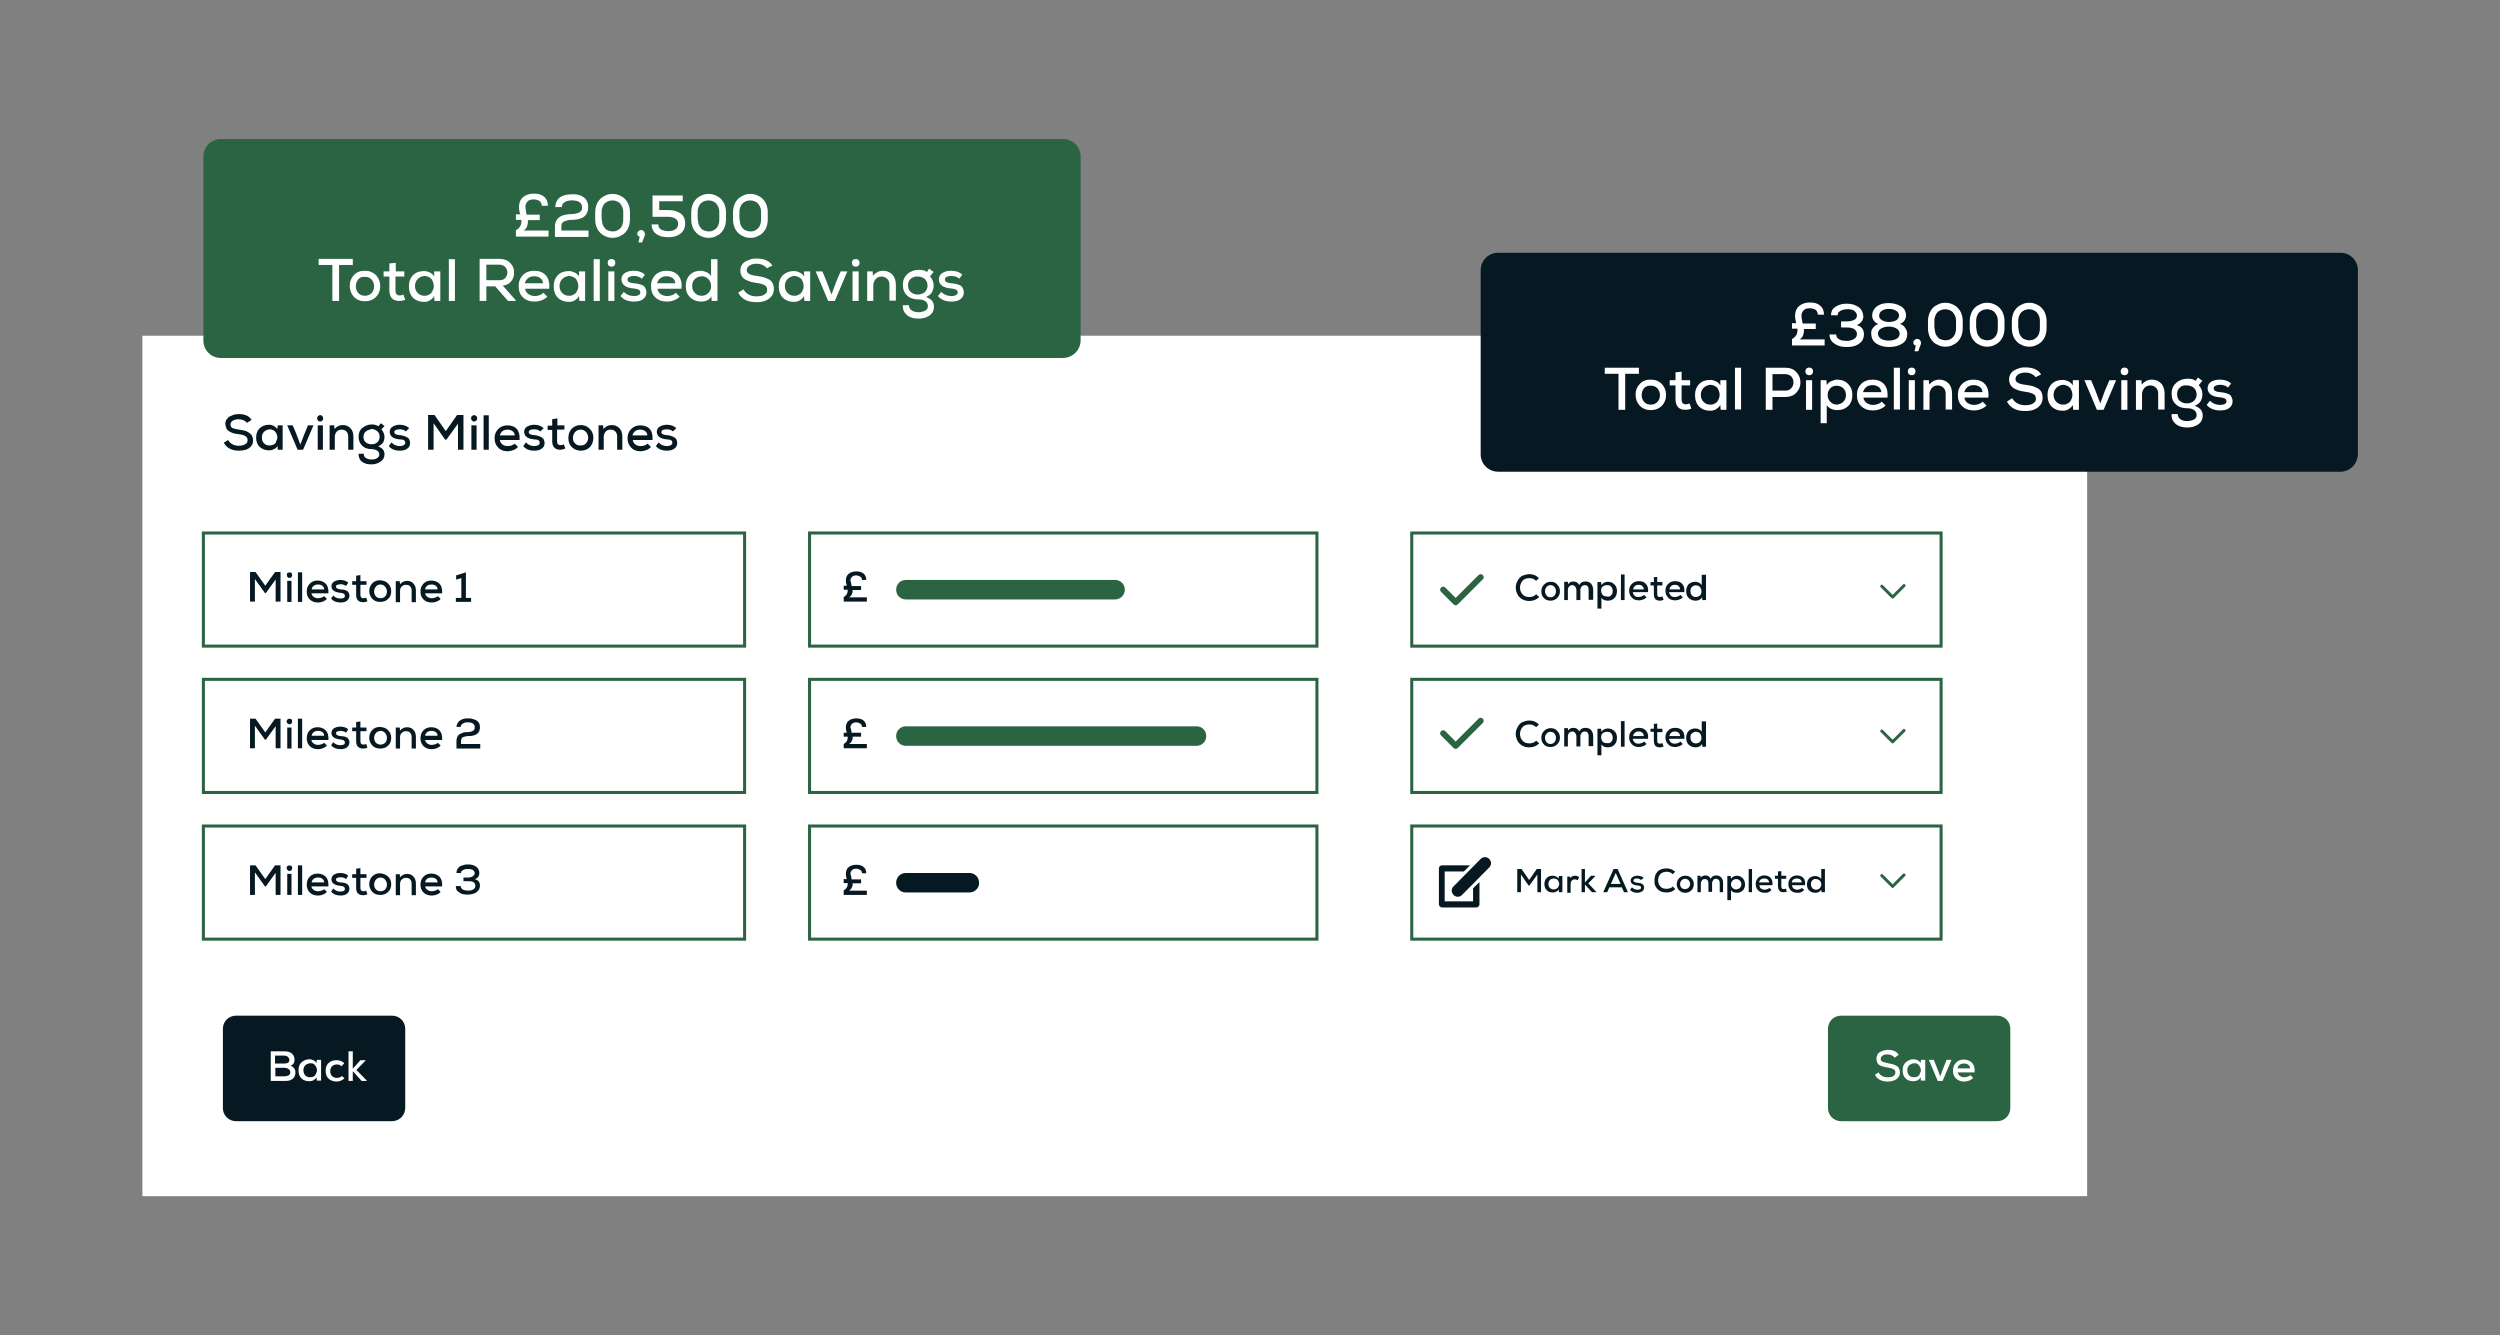 <svg xmlns="http://www.w3.org/2000/svg" xmlns:xlink="http://www.w3.org/1999/xlink" id="Layer_1" x="0px" y="0px" viewBox="0 0 819.9 437.9" style="enable-background:new 0 0 819.9 437.9;" xml:space="preserve"><rect x="0" y="0" width="819.9" height="437.9" fill="#808080" stroke="none"/><style type="text/css">	.st0{fill:#FFFFFF;}	.st1{fill:#2B6442;}	.st2{fill:#061922;}	.st3{fill:#E1FFEE;}	.st4{fill:none;stroke:#2B6442;stroke-miterlimit:10;stroke-dasharray:2,2;}	.st5{fill:#F4F4F6;}	.st6{fill:none;stroke:#F4F4F6;stroke-miterlimit:10;}	.st7{fill:none;stroke:#EDEDED;stroke-miterlimit:10;}	.st8{fill:none;stroke:#EDEDED;stroke-miterlimit:10;stroke-dasharray:0.997,0.997;}	.st9{fill:none;stroke:#EDEDED;stroke-miterlimit:10;stroke-dasharray:1,1;}	.st10{fill:none;stroke:#061922;stroke-width:2;stroke-miterlimit:10;}	.st11{fill:none;stroke:#061922;stroke-width:2;stroke-linecap:round;stroke-linejoin:round;}	.st12{fill:none;stroke:#061922;stroke-width:2;stroke-linecap:round;stroke-linejoin:round;stroke-dasharray:2.022,4.045;}	.st13{fill:none;stroke:#E1FFEE;stroke-miterlimit:10;}	.st14{fill:none;stroke:#B2B2B2;stroke-width:3;stroke-linecap:round;stroke-miterlimit:10;}	.st15{fill:none;stroke:#E1FFEE;stroke-linecap:round;stroke-miterlimit:10;}	.st16{fill:none;stroke:#B2B2B2;stroke-width:2;stroke-linecap:round;stroke-miterlimit:10;}	.st17{fill:none;stroke:#DADADA;stroke-miterlimit:10;stroke-dasharray:1,2;}	.st18{fill:none;stroke:#2B6442;stroke-width:0.5;stroke-miterlimit:10;}	.st19{fill:none;stroke:#2B6442;stroke-miterlimit:10;}	.st20{fill:none;stroke:#E1FFEE;stroke-width:0.5;stroke-miterlimit:10;}	.st21{fill:none;stroke:#2B6442;stroke-width:2;stroke-linecap:round;stroke-linejoin:round;stroke-miterlimit:10;}	.st22{fill:none;stroke:#2B6442;stroke-linecap:round;stroke-linejoin:round;stroke-miterlimit:10;}	.st23{fill:#EDEDED;}	.st24{fill:#B2B2B2;}	.st25{fill:#DADADA;}</style><g>	<g>		<rect x="46.7" y="110.1" class="st0" width="637.8" height="282.2"></rect>	</g>	<g>		<path class="st1" d="M348.6,117.4H72.4c-3.1,0-5.7-2.5-5.7-5.7V51.3c0-3.1,2.5-5.7,5.7-5.7h276.3c3.1,0,5.7,2.5,5.7,5.7v60.5   C354.3,114.8,351.8,117.4,348.6,117.4z"></path>	</g>	<g>		<path class="st2" d="M767.6,154.7H491.3c-3.1,0-5.7-2.5-5.7-5.7V88.6c0-3.1,2.5-5.7,5.7-5.7h276.3c3.1,0,5.7,2.5,5.7,5.7V149   C773.2,152.1,770.7,154.7,767.6,154.7z"></path>	</g>	<g>		<path class="st2" d="M128.6,367.7H77.4c-2.4,0-4.3-1.9-4.3-4.3v-26c0-2.4,1.9-4.3,4.3-4.3h51.2c2.4,0,4.3,1.9,4.3,4.3v26   C132.9,365.8,130.9,367.7,128.6,367.7z"></path>	</g>	<g>		<path class="st1" d="M655,367.7h-51.2c-2.4,0-4.3-1.9-4.3-4.3v-26c0-2.4,1.9-4.3,4.3-4.3H655c2.4,0,4.3,1.9,4.3,4.3v26   C659.3,365.8,657.4,367.7,655,367.7z"></path>	</g>	<g>		<path class="st1" d="M244.8,212.4H66.2v-38.1h178.5V212.4z M67.2,211.4h176.5v-36.1H67.2V211.4z"></path>	</g>	<g>		<path class="st1" d="M244.8,260.4H66.2v-38.1h178.5V260.4z M67.2,259.4h176.5v-36.1H67.2V259.4z"></path>	</g>	<g>		<path class="st1" d="M244.8,308.5H66.2v-38.1h178.5V308.5z M67.2,307.5h176.5v-36.1H67.2V307.5z"></path>	</g>	<g>		<path class="st1" d="M432.5,212.4H265v-38.1h167.4V212.4z M266,211.4h165.4v-36.1H266V211.4z"></path>	</g>	<g>		<path class="st1" d="M432.5,260.4H265v-38.1h167.4V260.4z M266,259.4h165.4v-36.1H266V259.4z"></path>	</g>	<g>		<path class="st1" d="M432.5,308.5H265v-38.1h167.4V308.5z M266,307.5h165.4v-36.1H266V307.5z"></path>	</g>	<g>		<path class="st1" d="M637.1,212.4H462.5v-38.1h174.6V212.4z M463.5,211.4h172.6v-36.1H463.5V211.4z"></path>	</g>	<g>		<path class="st1" d="M637.1,260.4H462.5v-38.1h174.6V260.4z M463.5,259.4h172.6v-36.1H463.5V259.4z"></path>	</g>	<g>		<path class="st1" d="M637.1,308.5H462.5v-38.1h174.6V308.5z M463.5,307.5h172.6v-36.1H463.5V307.5z"></path>	</g>	<g>		<g>			<path class="st2" d="M81,138.7c-0.3-0.4-0.7-0.7-1.2-0.9s-1.1-0.3-1.6-0.3c-0.8,0-1.4,0.2-1.9,0.5c-0.5,0.3-0.7,0.7-0.7,1.3    c0,0.5,0.2,0.9,0.7,1.1c0.5,0.2,1.2,0.4,2.1,0.5c0.7,0.1,1.2,0.2,1.7,0.3c0.5,0.1,0.9,0.3,1.4,0.6c0.5,0.3,0.8,0.6,1.1,1    c0.2,0.4,0.4,1,0.4,1.6c0,0.8-0.2,1.5-0.7,2c-0.5,0.5-1,0.9-1.7,1.1s-1.4,0.3-2.3,0.3c-2.3,0-4-0.9-4.9-2.6l1.4-0.9    c0.7,1.2,1.9,1.9,3.5,1.9c0.5,0,1-0.1,1.4-0.2c0.4-0.1,0.8-0.3,1.1-0.6c0.3-0.3,0.4-0.7,0.4-1.1c0-0.6-0.3-1-0.8-1.3    c-0.5-0.3-1.2-0.5-2.1-0.6c-0.5-0.1-1-0.1-1.3-0.2c-0.4-0.1-0.8-0.2-1.2-0.4c-0.4-0.2-0.7-0.4-1-0.6c-0.3-0.2-0.5-0.5-0.6-0.9    s-0.3-0.8-0.3-1.2c0-0.6,0.1-1.1,0.4-1.5s0.6-0.8,1-1c0.4-0.2,0.9-0.4,1.4-0.6c0.5-0.1,1-0.2,1.6-0.2c2,0,3.4,0.6,4.2,1.9    L81,138.7z"></path>		</g>		<g>			<path class="st2" d="M91.1,139.5h1.6v8h-1.6l-0.1-1.3c-0.2,0.5-0.6,0.9-1.2,1.1c-0.5,0.3-1.1,0.4-1.6,0.4c-1.2,0-2.2-0.4-3-1.1    c-0.8-0.7-1.2-1.8-1.2-3.1c0-1.3,0.4-2.3,1.2-3.1c0.8-0.7,1.8-1.1,3-1.1c0.6,0,1.1,0.1,1.6,0.4c0.5,0.3,0.9,0.6,1.1,1.1    L91.1,139.5z M86.6,141.6c-0.5,0.5-0.7,1.1-0.7,1.9c0,0.8,0.2,1.4,0.7,1.9c0.5,0.5,1.1,0.7,1.8,0.7c0.5,0,0.9-0.1,1.3-0.3    c0.4-0.2,0.7-0.4,0.8-0.8s0.3-0.7,0.4-1s0.1-0.7,0-1.1c-0.1-0.4-0.2-0.7-0.4-1s-0.5-0.6-0.8-0.8c-0.4-0.2-0.8-0.3-1.3-0.3    C87.7,140.9,87.1,141.1,86.6,141.6z"></path>		</g>		<g>			<path class="st2" d="M102.8,139.5l-3.4,8h-1.8l-3.4-8H96l1.1,2.6l1.4,3.7l1.3-3.4l1.2-2.9H102.8z"></path>		</g>		<g>			<path class="st2" d="M104.5,136.3c0.3-0.2,0.7-0.2,1,0s0.5,0.5,0.5,0.9s-0.2,0.7-0.5,0.9c-0.3,0.2-0.7,0.2-1,0    c-0.3-0.2-0.5-0.5-0.5-0.9S104.2,136.5,104.5,136.3z M104.2,139.5v8h1.7v-8H104.2z"></path>		</g>		<g>			<path class="st2" d="M114.2,147.5v-4.3c0-0.7-0.2-1.3-0.6-1.7c-0.4-0.4-0.9-0.6-1.6-0.6c-0.6,0-1.2,0.2-1.6,0.7s-0.6,1-0.6,1.7    v4.2h-1.7v-8h1.5l0.1,1.2c0.8-0.9,1.7-1.3,2.7-1.3c1,0,1.8,0.3,2.5,1s1,1.6,1,2.8v4.3H114.2z"></path>		</g>		<g>			<path class="st2" d="M124.9,138.8l1.2,0.9l-1,1.1c0.6,0.8,1,1.6,1,2.5c0,0.7-0.2,1.4-0.5,1.9c-0.4,0.5-0.9,0.9-1.6,1.2    c1.4,0.5,2.1,1.3,2.1,2.6c0,1-0.4,1.8-1.3,2.4s-1.9,0.9-3,0.9c-1.3,0-2.4-0.3-3.1-0.9c-0.8-0.6-1.1-1.5-1.1-2.6h1.7    c0,0.6,0.2,1.1,0.7,1.4c0.5,0.3,1.1,0.5,1.8,0.5c0.7,0,1.3-0.1,1.8-0.4c0.5-0.3,0.8-0.7,0.8-1.2c0-0.6-0.2-1-0.7-1.3    c-0.5-0.3-1.1-0.5-1.8-0.5c-1.3,0-2.4-0.4-3.1-1.1s-1.2-1.7-1.2-2.9c0-1.3,0.4-2.3,1.3-3c0.9-0.7,1.9-1.1,3-1.1    c0.9,0,1.6,0.2,2.2,0.6L124.9,138.8z M120,141.5c-0.5,0.4-0.8,1-0.8,1.8c0,0.8,0.3,1.4,0.8,1.8s1.1,0.6,1.9,0.6    c0.7,0,1.4-0.2,1.9-0.7c0.5-0.5,0.7-1,0.7-1.8c0-0.8-0.3-1.4-0.8-1.8s-1.1-0.7-1.8-0.7C121.1,140.9,120.5,141.1,120,141.5z"></path>		</g>		<g>			<path class="st2" d="M133.1,141.5c-0.5-0.5-1.2-0.7-2.1-0.7c-0.5,0-0.9,0.1-1.2,0.2c-0.3,0.2-0.5,0.4-0.5,0.7    c0,0.6,0.6,0.9,1.7,1c0.5,0,0.8,0.1,1.2,0.2s0.7,0.2,1.1,0.4c0.4,0.2,0.7,0.4,0.9,0.8s0.3,0.7,0.3,1.2c0,0.8-0.3,1.4-0.9,1.8    c-0.6,0.5-1.4,0.7-2.5,0.7c-1.6,0-2.8-0.5-3.6-1.5l0.9-1.2c0.7,0.8,1.6,1.2,2.8,1.2c0.5,0,0.8-0.1,1.2-0.3    c0.3-0.2,0.5-0.4,0.5-0.8c0-0.3-0.1-0.6-0.4-0.8c-0.3-0.2-0.8-0.3-1.4-0.3c-2.2-0.2-3.2-1-3.3-2.4c0-0.8,0.3-1.4,1-1.8    c0.7-0.4,1.4-0.6,2.3-0.6c1.3,0,2.3,0.4,3.1,1.1L133.1,141.5z"></path>		</g>		<g>			<path class="st2" d="M150.3,138.8l-3.9,5.4H146l-3.8-5.4v8.7h-1.8v-11.4h2.1l3.7,5.3l3.7-5.3h2.1v11.4h-1.8V138.8z"></path>		</g>		<g>			<path class="st2" d="M155,136.3c0.3-0.2,0.7-0.2,1,0s0.5,0.5,0.5,0.9s-0.2,0.7-0.5,0.9c-0.3,0.2-0.7,0.2-1,0    c-0.3-0.2-0.5-0.5-0.5-0.9S154.6,136.5,155,136.3z M154.6,139.5v8h1.7v-8H154.6z"></path>		</g>		<g>			<path class="st2" d="M160.3,136.2v11.3h-1.7v-11.3H160.3z"></path>		</g>		<g>			<path class="st2" d="M163.9,144.2c0.1,0.6,0.3,1.1,0.8,1.5c0.5,0.4,1.1,0.6,1.8,0.6c0.4,0,0.9-0.1,1.3-0.2c0.4-0.2,0.8-0.4,1-0.6    l1.1,1.1c-0.4,0.4-0.9,0.8-1.5,1s-1.3,0.4-1.9,0.4c-1.3,0-2.4-0.4-3.1-1.2c-0.8-0.8-1.2-1.8-1.2-3.1c0-1.2,0.4-2.2,1.2-3    c0.8-0.8,1.8-1.2,3-1.2c1.3,0,2.4,0.4,3.1,1.2s1,2,0.9,3.6H163.9z M168.8,142.8c0-0.6-0.3-1.1-0.7-1.4c-0.4-0.3-1-0.5-1.7-0.5    c-0.6,0-1.2,0.2-1.6,0.5c-0.4,0.3-0.7,0.8-0.9,1.4H168.8z"></path>		</g>		<g>			<path class="st2" d="M177.2,141.5c-0.5-0.5-1.2-0.7-2.1-0.7c-0.5,0-0.9,0.1-1.2,0.2c-0.3,0.2-0.5,0.4-0.5,0.7    c0,0.6,0.6,0.9,1.7,1c0.5,0,0.8,0.1,1.2,0.2s0.7,0.2,1.1,0.4c0.4,0.2,0.7,0.4,0.9,0.8s0.3,0.7,0.3,1.2c0,0.8-0.3,1.4-0.9,1.8    c-0.6,0.5-1.4,0.7-2.5,0.7c-1.6,0-2.8-0.5-3.6-1.5l0.9-1.2c0.7,0.8,1.6,1.2,2.8,1.2c0.5,0,0.8-0.1,1.2-0.3    c0.3-0.2,0.5-0.4,0.5-0.8c0-0.3-0.1-0.6-0.4-0.8c-0.3-0.2-0.8-0.3-1.4-0.3c-2.2-0.2-3.2-1-3.3-2.4c0-0.8,0.3-1.4,1-1.8    c0.7-0.4,1.4-0.6,2.3-0.6c1.3,0,2.3,0.4,3.1,1.1L177.2,141.5z"></path>		</g>		<g>			<path class="st2" d="M182.8,137.2v2.3h2.3v1.4h-2.4v3.8c0,0.9,0.4,1.3,1.2,1.3c0.3,0,0.7-0.1,1-0.3l0.5,1.4    c-0.5,0.2-1.1,0.4-1.6,0.4c-0.9,0-1.5-0.2-2-0.7c-0.5-0.5-0.7-1.2-0.7-2.1V141h-1.5v-1.4h1.5v-2.1L182.8,137.2z"></path>		</g>		<g>			<path class="st2" d="M193.4,140.6c0.8,0.8,1.2,1.8,1.2,3c0,1.2-0.4,2.2-1.1,3c-0.8,0.8-1.8,1.2-3,1.2c-1.2,0-2.2-0.4-3-1.2    c-0.8-0.8-1.1-1.8-1.1-3s0.4-2.2,1.1-3c0.8-0.8,1.8-1.2,3-1.2C191.6,139.4,192.6,139.8,193.4,140.6z M188.6,141.7    c-0.4,0.5-0.7,1.1-0.7,1.9s0.2,1.4,0.7,1.8c0.4,0.5,1,0.7,1.8,0.7s1.3-0.2,1.8-0.7c0.4-0.5,0.7-1.1,0.7-1.8    c0-0.7-0.2-1.3-0.7-1.9s-1.1-0.8-1.8-0.8C189.7,140.9,189.1,141.2,188.6,141.7z"></path>		</g>		<g>			<path class="st2" d="M202.4,147.5v-4.3c0-0.7-0.2-1.3-0.6-1.7c-0.4-0.4-0.9-0.6-1.6-0.6c-0.6,0-1.2,0.2-1.6,0.7s-0.6,1-0.6,1.7    v4.2h-1.7v-8h1.5l0.1,1.2c0.8-0.9,1.7-1.3,2.7-1.3c1,0,1.8,0.3,2.5,1s1,1.6,1,2.8v4.3H202.4z"></path>		</g>		<g>			<path class="st2" d="M207.5,144.2c0.1,0.6,0.3,1.1,0.8,1.5c0.5,0.4,1.1,0.6,1.8,0.6c0.4,0,0.9-0.1,1.3-0.2c0.4-0.2,0.8-0.4,1-0.6    l1.1,1.1c-0.4,0.4-0.9,0.8-1.5,1s-1.3,0.4-1.9,0.4c-1.3,0-2.4-0.4-3.1-1.2c-0.8-0.8-1.2-1.8-1.2-3.1c0-1.2,0.4-2.2,1.2-3    c0.8-0.8,1.8-1.2,3-1.2c1.3,0,2.4,0.4,3.1,1.2s1,2,0.9,3.6H207.5z M212.3,142.8c0-0.6-0.3-1.1-0.7-1.4c-0.4-0.3-1-0.5-1.7-0.5    c-0.6,0-1.2,0.2-1.6,0.5c-0.4,0.3-0.7,0.8-0.9,1.4H212.3z"></path>		</g>		<g>			<path class="st2" d="M220.7,141.5c-0.5-0.5-1.2-0.7-2.1-0.7c-0.5,0-0.9,0.1-1.2,0.2c-0.3,0.2-0.5,0.4-0.5,0.7    c0,0.6,0.6,0.9,1.7,1c0.5,0,0.8,0.1,1.2,0.2s0.7,0.2,1.1,0.4c0.4,0.2,0.7,0.4,0.9,0.8s0.3,0.7,0.3,1.2c0,0.8-0.3,1.4-0.9,1.8    c-0.6,0.5-1.4,0.7-2.5,0.7c-1.6,0-2.8-0.5-3.6-1.5l0.9-1.2c0.7,0.8,1.6,1.2,2.8,1.2c0.5,0,0.8-0.1,1.2-0.3    c0.3-0.2,0.5-0.4,0.5-0.8c0-0.3-0.1-0.6-0.4-0.8c-0.3-0.2-0.8-0.3-1.4-0.3c-2.2-0.2-3.2-1-3.3-2.4c0-0.8,0.3-1.4,1-1.8    c0.7-0.4,1.4-0.6,2.3-0.6c1.3,0,2.3,0.4,3.1,1.1L220.7,141.5z"></path>		</g>	</g>	<g>		<g>			<path class="st0" d="M172.7,70.4h4.3v1.8h-3.9c0.1,0.6,0,1.2-0.2,1.9c-0.2,0.6-0.6,1.2-1.2,1.5h8.2v2h-10.7v-2.1    c1.3-0.7,1.9-1.8,1.8-3.4h-1.8v-1.8h1.4c-0.3-1-0.4-1.8-0.4-2.3c0-1.4,0.4-2.5,1.3-3.3c0.9-0.8,2.1-1.2,3.6-1.2    c1.4,0,2.5,0.3,3.3,1c0.8,0.6,1.3,1.7,1.3,3h-2c-0.1-0.7-0.3-1.3-0.8-1.6c-0.5-0.3-1.1-0.5-1.9-0.5c-0.9,0-1.6,0.2-2,0.7    c-0.5,0.5-0.7,1.1-0.7,1.8C172.4,68.5,172.5,69.3,172.7,70.4z"></path>		</g>		<g>			<path class="st0" d="M182.1,67.8c0.1-0.8,0.2-1.4,0.6-2c0.3-0.6,0.8-1,1.3-1.3s1.1-0.5,1.7-0.6c0.6-0.1,1.3-0.2,2-0.2    c0.5,0,1.1,0,1.5,0.1s1,0.2,1.4,0.4s0.9,0.5,1.2,0.8s0.6,0.7,0.8,1.2c0.2,0.5,0.3,1,0.3,1.7c0,2.8-1.8,4.2-5.4,4.2    c-0.4,0-0.8,0-1.1,0.1c-0.4,0.1-0.7,0.2-1.1,0.3c-0.4,0.1-0.7,0.4-0.9,0.6s-0.3,0.7-0.3,1.1v1.4h8.9v2.1h-11v-3.5    c0-0.7,0.2-1.4,0.5-1.9c0.3-0.5,0.7-1,1.3-1.3c0.5-0.3,1.1-0.5,1.7-0.6c0.6-0.1,1.3-0.2,2-0.2c0.4,0,0.7,0,1.1-0.1    c0.3-0.1,0.7-0.2,1.1-0.3c0.4-0.1,0.6-0.4,0.9-0.7s0.3-0.7,0.3-1.1c0-1.5-1.1-2.2-3.2-2.3c-0.6,0-1.1,0.1-1.6,0.2    c-0.5,0.1-0.9,0.4-1.3,0.7s-0.5,0.8-0.5,1.3H182.1z"></path>		</g>		<g>			<path class="st0" d="M195.2,69.6c0-1,0.2-1.8,0.5-2.6c0.3-0.8,0.8-1.4,1.3-1.9c0.5-0.5,1.2-0.8,1.8-1.1c0.7-0.3,1.4-0.4,2.1-0.4    c0.7,0,1.4,0.1,2.1,0.4c0.7,0.3,1.3,0.6,1.8,1.1s1,1.1,1.3,1.9c0.3,0.8,0.5,1.6,0.5,2.6V72c0,1-0.2,1.8-0.5,2.6    c-0.3,0.8-0.8,1.4-1.3,1.9c-0.5,0.5-1.2,0.8-1.8,1.1c-0.7,0.3-1.4,0.4-2.1,0.4s-1.4-0.1-2.1-0.4c-0.7-0.3-1.3-0.6-1.8-1.1    c-0.5-0.5-1-1.1-1.3-1.9c-0.3-0.8-0.5-1.6-0.5-2.6V69.6z M197.4,72c0,0.8,0.2,1.6,0.5,2.2c0.4,0.6,0.8,1.1,1.3,1.3    s1.1,0.4,1.7,0.4c0.6,0,1.2-0.1,1.7-0.4c0.5-0.3,1-0.7,1.3-1.3s0.5-1.3,0.5-2.2v-2.4c0-0.7-0.1-1.3-0.4-1.9c-0.3-0.6-0.6-1-1-1.3    c-0.4-0.3-0.9-0.5-1.4-0.6c-0.5-0.1-1-0.1-1.5,0c-0.5,0.1-1,0.3-1.4,0.6c-0.4,0.3-0.8,0.7-1,1.3c-0.3,0.6-0.4,1.2-0.4,1.9V72z"></path>		</g>		<g>			<path class="st0" d="M211.5,76.9c0,0,0,0.1,0,0.2s0,0.1-0.1,0.2c0,0.1-0.1,0.2-0.1,0.3c0,0.2-0.1,0.3-0.2,0.5    c-0.1,0.2-0.1,0.4-0.2,0.6c-0.1,0.3-0.2,0.6-0.3,0.8h-1.2l0.4-1.9c-0.6-0.1-0.8-0.4-0.8-1c0-0.3,0.1-0.5,0.3-0.7    c0.2-0.2,0.4-0.3,0.6-0.4s0.5,0,0.7,0c0.2,0,0.4,0.2,0.6,0.4c0.2,0.2,0.3,0.5,0.3,0.8C211.5,76.8,211.5,76.9,211.5,76.9z"></path>		</g>		<g>			<path class="st0" d="M223.9,66h-7.7v2.9h3.1c1.6,0,2.9,0.4,3.9,1.1c1,0.7,1.5,1.8,1.5,3.3c0,1.4-0.5,2.5-1.5,3.3    c-1,0.8-2.3,1.2-3.9,1.2c-0.8,0-1.5-0.1-2.1-0.2c-0.6-0.1-1.2-0.4-1.7-0.7c-0.5-0.3-1-0.7-1.3-1.3c-0.3-0.6-0.5-1.2-0.5-2h2.2    c0,0.4,0.1,0.8,0.3,1.1c0.2,0.3,0.5,0.5,0.8,0.7c0.3,0.1,0.7,0.2,1.1,0.3c0.4,0.1,0.7,0.1,1.1,0.1c0.9,0,1.7-0.2,2.3-0.6    c0.6-0.4,0.9-1,0.9-1.8c0-0.8-0.3-1.3-0.9-1.7s-1.4-0.6-2.3-0.6h-5.2v-7h9.9V66z"></path>		</g>		<g>			<path class="st0" d="M226.7,69.6c0-1,0.2-1.8,0.5-2.6c0.3-0.8,0.8-1.4,1.3-1.9c0.5-0.5,1.2-0.8,1.8-1.1c0.7-0.3,1.4-0.4,2.1-0.4    c0.7,0,1.4,0.1,2.1,0.4c0.7,0.3,1.3,0.6,1.8,1.1s1,1.1,1.3,1.9c0.3,0.8,0.5,1.6,0.5,2.6V72c0,1-0.2,1.8-0.5,2.6    c-0.3,0.8-0.8,1.4-1.3,1.9c-0.5,0.5-1.2,0.8-1.8,1.1c-0.7,0.3-1.4,0.4-2.1,0.4s-1.4-0.1-2.1-0.4c-0.7-0.3-1.3-0.6-1.8-1.1    c-0.5-0.5-1-1.1-1.3-1.9c-0.3-0.8-0.5-1.6-0.5-2.6V69.6z M228.9,72c0,0.8,0.2,1.6,0.5,2.2c0.4,0.6,0.8,1.1,1.3,1.3    s1.1,0.4,1.7,0.4c0.6,0,1.2-0.1,1.7-0.4c0.5-0.3,1-0.7,1.3-1.3s0.5-1.3,0.5-2.2v-2.4c0-0.7-0.1-1.3-0.4-1.9c-0.3-0.6-0.6-1-1-1.3    c-0.4-0.3-0.9-0.5-1.4-0.6c-0.5-0.1-1-0.1-1.5,0c-0.5,0.1-1,0.3-1.4,0.6c-0.4,0.3-0.8,0.7-1,1.3c-0.3,0.6-0.4,1.2-0.4,1.9V72z"></path>		</g>		<g>			<path class="st0" d="M240.4,69.6c0-1,0.2-1.8,0.5-2.6c0.3-0.8,0.8-1.4,1.3-1.9c0.5-0.5,1.2-0.8,1.8-1.1c0.7-0.3,1.4-0.4,2.1-0.4    c0.7,0,1.4,0.1,2.1,0.4c0.7,0.3,1.3,0.6,1.8,1.1s1,1.1,1.3,1.9c0.3,0.8,0.5,1.6,0.5,2.6V72c0,1-0.2,1.8-0.5,2.6    c-0.3,0.8-0.8,1.4-1.3,1.9c-0.5,0.5-1.2,0.8-1.8,1.1c-0.7,0.3-1.4,0.4-2.1,0.4s-1.4-0.1-2.1-0.4c-0.7-0.3-1.3-0.6-1.8-1.1    c-0.5-0.5-1-1.1-1.3-1.9c-0.3-0.8-0.5-1.6-0.5-2.6V69.6z M242.6,72c0,0.8,0.2,1.6,0.5,2.2c0.4,0.6,0.8,1.1,1.3,1.3    s1.1,0.4,1.7,0.4c0.6,0,1.2-0.1,1.7-0.4c0.5-0.3,1-0.7,1.3-1.3s0.5-1.3,0.5-2.2v-2.4c0-0.7-0.1-1.3-0.4-1.9c-0.3-0.6-0.6-1-1-1.3    c-0.4-0.3-0.9-0.5-1.4-0.6c-0.5-0.1-1-0.1-1.5,0c-0.5,0.1-1,0.3-1.4,0.6c-0.4,0.3-0.8,0.7-1,1.3c-0.3,0.6-0.4,1.2-0.4,1.9V72z"></path>		</g>		<g>			<path class="st0" d="M109,86.9h-4.5v-2h11.2v2h-4.5v11.8H109V86.9z"></path>		</g>		<g>			<path class="st0" d="M123.3,90.2c0.9,1,1.4,2.2,1.4,3.6c0,1.5-0.5,2.7-1.4,3.6s-2.1,1.4-3.6,1.4c-1.5,0-2.7-0.5-3.6-1.4    c-0.9-1-1.4-2.2-1.4-3.6c0-1.5,0.5-2.7,1.4-3.6c0.9-1,2.1-1.4,3.6-1.4S122.3,89.3,123.3,90.2z M117.5,91.6    c-0.5,0.6-0.8,1.4-0.8,2.3c0,0.9,0.3,1.6,0.8,2.2c0.5,0.6,1.3,0.9,2.2,0.9c0.9,0,1.6-0.3,2.2-0.9c0.5-0.6,0.8-1.3,0.8-2.2    c0-0.9-0.3-1.6-0.8-2.2s-1.3-0.9-2.1-0.9C118.7,90.7,118,91,117.5,91.6z"></path>		</g>		<g>			<path class="st0" d="M129.8,86.2V89h2.8v1.7h-2.9v4.6c0,1.1,0.5,1.6,1.4,1.6c0.4,0,0.8-0.1,1.2-0.3l0.6,1.7    c-0.7,0.3-1.3,0.4-1.9,0.4c-1.1,0-1.9-0.3-2.4-0.8s-0.9-1.4-0.9-2.6v-4.6h-1.9V89h1.9v-2.6L129.8,86.2z"></path>		</g>		<g>			<path class="st0" d="M142.4,89h2v9.7h-1.9l-0.1-1.6c-0.3,0.6-0.8,1-1.4,1.4s-1.3,0.5-1.9,0.5c-1.5,0-2.6-0.4-3.6-1.3    c-0.9-0.9-1.4-2.2-1.4-3.8c0-1.6,0.5-2.8,1.4-3.7s2.1-1.3,3.6-1.3c0.7,0,1.3,0.2,1.9,0.5s1.1,0.7,1.4,1.3L142.4,89z M137,91.5    c-0.6,0.6-0.9,1.4-0.9,2.3s0.3,1.7,0.9,2.3c0.6,0.6,1.3,0.9,2.2,0.9c0.6,0,1.1-0.1,1.5-0.4c0.5-0.2,0.8-0.5,1-0.9    c0.2-0.4,0.4-0.8,0.5-1.2c0.1-0.5,0.1-0.9,0-1.4c-0.1-0.5-0.3-0.9-0.5-1.3s-0.6-0.7-1-0.9s-1-0.4-1.5-0.4    C138.3,90.6,137.6,90.9,137,91.5z"></path>		</g>		<g>			<path class="st0" d="M149.2,85v13.7h-2V85H149.2z"></path>		</g>		<g>			<path class="st0" d="M169.2,98.7h-2.6l-4.2-4.8h-2.9v4.8h-2.2V84.9c0.7,0,1.8,0,3.2,0c1.4,0,2.5,0,3.2,0c1.5,0,2.7,0.4,3.6,1.3    c0.9,0.9,1.3,1.9,1.3,3.2c0,1.1-0.3,2-0.9,2.8s-1.5,1.3-2.8,1.5l4.1,4.6L169.2,98.7z M159.5,86.9v5h4.2c0.9,0,1.5-0.2,2-0.7    c0.4-0.5,0.7-1.1,0.7-1.8c0-0.7-0.2-1.3-0.7-1.8c-0.4-0.5-1.1-0.8-1.9-0.8H159.5z"></path>		</g>		<g>			<path class="st0" d="M172.2,94.6c0.1,0.7,0.4,1.3,1,1.8c0.6,0.4,1.3,0.7,2.2,0.7c0.5,0,1.1-0.1,1.6-0.3c0.5-0.2,0.9-0.4,1.2-0.8    l1.3,1.3c-0.5,0.5-1.1,0.9-1.9,1.2c-0.8,0.3-1.5,0.4-2.3,0.4c-1.6,0-2.9-0.5-3.8-1.4c-1-0.9-1.4-2.2-1.4-3.7    c0-1.5,0.5-2.7,1.4-3.6s2.2-1.4,3.7-1.4c1.6,0,2.9,0.5,3.8,1.5c0.9,1,1.3,2.5,1.1,4.4H172.2z M178.1,92.9    c-0.1-0.7-0.3-1.3-0.9-1.7s-1.2-0.6-2-0.6c-0.8,0-1.4,0.2-2,0.6c-0.5,0.4-0.9,1-1.1,1.7H178.1z"></path>		</g>		<g>			<path class="st0" d="M189.9,89h2v9.7h-1.9l-0.1-1.6c-0.3,0.6-0.8,1-1.4,1.4s-1.3,0.5-1.9,0.5c-1.5,0-2.6-0.4-3.6-1.3    c-0.9-0.9-1.4-2.2-1.4-3.8c0-1.6,0.5-2.8,1.4-3.7s2.1-1.3,3.6-1.3c0.7,0,1.3,0.2,1.9,0.5s1.1,0.7,1.4,1.3L189.9,89z M184.4,91.5    c-0.6,0.6-0.9,1.4-0.9,2.3s0.3,1.7,0.9,2.3c0.6,0.6,1.3,0.9,2.2,0.9c0.6,0,1.1-0.1,1.5-0.4c0.5-0.2,0.8-0.5,1-0.9    c0.2-0.4,0.4-0.8,0.5-1.2c0.1-0.5,0.1-0.9,0-1.4c-0.1-0.5-0.3-0.9-0.5-1.3s-0.6-0.7-1-0.9s-1-0.4-1.5-0.4    C185.8,90.6,185,90.9,184.4,91.5z"></path>		</g>		<g>			<path class="st0" d="M196.7,85v13.7h-2V85H196.7z"></path>		</g>		<g>			<path class="st0" d="M199.9,85.1c0.4-0.2,0.8-0.2,1.3,0c0.4,0.2,0.6,0.6,0.6,1.1c0,0.5-0.2,0.9-0.6,1.1c-0.4,0.2-0.8,0.2-1.3,0    c-0.4-0.2-0.6-0.6-0.6-1.1C199.3,85.6,199.5,85.3,199.9,85.1z M199.5,89v9.7h2V89H199.5z"></path>		</g>		<g>			<path class="st0" d="M210.5,91.4c-0.7-0.6-1.5-0.9-2.6-0.9c-0.6,0-1.1,0.1-1.5,0.3c-0.4,0.2-0.6,0.5-0.6,0.9    c0,0.7,0.7,1.1,2.1,1.2c0.6,0.1,1,0.1,1.4,0.2c0.4,0.1,0.8,0.2,1.3,0.4s0.8,0.5,1,0.9s0.4,0.9,0.4,1.5c0,0.9-0.4,1.7-1.1,2.2    c-0.7,0.6-1.7,0.8-3,0.8c-1.9,0-3.4-0.6-4.4-1.8l1.1-1.4c0.8,0.9,2,1.4,3.4,1.4c0.6,0,1-0.1,1.4-0.3c0.4-0.2,0.6-0.5,0.6-0.9    c0-0.4-0.2-0.7-0.5-0.9c-0.4-0.2-0.9-0.3-1.7-0.4c-2.6-0.2-3.9-1.2-4-2.9c0-1,0.4-1.7,1.2-2.2c0.8-0.5,1.8-0.7,2.8-0.7    c1.5,0,2.8,0.4,3.7,1.3L210.5,91.4z"></path>		</g>		<g>			<path class="st0" d="M215.6,94.6c0.1,0.7,0.4,1.3,1,1.8c0.6,0.4,1.3,0.7,2.2,0.7c0.5,0,1.1-0.1,1.6-0.3c0.5-0.2,0.9-0.4,1.2-0.8    l1.3,1.3c-0.5,0.5-1.1,0.9-1.9,1.2c-0.8,0.3-1.5,0.4-2.3,0.4c-1.6,0-2.9-0.5-3.8-1.4c-1-0.9-1.4-2.2-1.4-3.7    c0-1.5,0.5-2.7,1.4-3.6s2.2-1.4,3.7-1.4c1.6,0,2.9,0.5,3.8,1.5c0.9,1,1.3,2.5,1.1,4.4H215.6z M221.5,92.9    c-0.1-0.7-0.3-1.3-0.9-1.7s-1.2-0.6-2-0.6c-0.8,0-1.4,0.2-2,0.6c-0.5,0.4-0.9,1-1.1,1.7H221.5z"></path>		</g>		<g>			<path class="st0" d="M235.3,85v13.7h-1.9l-0.1-1.5c-0.7,1.2-1.8,1.7-3.4,1.7c-1.4,0-2.6-0.5-3.6-1.4c-0.9-0.9-1.4-2.1-1.4-3.7    c0-1.6,0.5-2.8,1.4-3.7c0.9-0.9,2.1-1.3,3.5-1.3c0.6,0,1.3,0.2,2,0.5c0.7,0.3,1.1,0.7,1.4,1.3V85H235.3z M227.9,91.5    c-0.6,0.6-0.9,1.3-0.9,2.3c0,1,0.3,1.7,0.9,2.3c0.6,0.6,1.3,0.9,2.2,0.9c0.9,0,1.6-0.3,2.2-0.9c0.6-0.6,0.9-1.3,0.9-2.3    c0-0.9-0.3-1.7-0.9-2.3c-0.6-0.6-1.3-0.9-2.2-0.9C229.2,90.7,228.4,91,227.9,91.5z"></path>		</g>		<g>			<path class="st0" d="M251.5,88c-0.3-0.5-0.8-0.8-1.4-1.1s-1.3-0.4-2-0.4c-0.9,0-1.7,0.2-2.3,0.6c-0.6,0.4-0.9,0.9-0.9,1.5    c0,0.6,0.3,1,0.9,1.3c0.6,0.3,1.4,0.5,2.5,0.6c0.8,0.1,1.5,0.3,2.1,0.4c0.6,0.2,1.1,0.4,1.7,0.7s1,0.7,1.3,1.3s0.4,1.2,0.4,1.9    c0,1-0.3,1.8-0.9,2.5c-0.6,0.7-1.3,1.1-2.1,1.4c-0.8,0.3-1.7,0.4-2.8,0.4c-2.8,0-4.8-1-5.9-3.1l1.7-1.1c0.9,1.5,2.3,2.3,4.3,2.3    c0.6,0,1.2-0.1,1.7-0.2s0.9-0.4,1.3-0.7s0.5-0.8,0.5-1.3c0-0.7-0.3-1.2-0.9-1.5s-1.5-0.6-2.6-0.7c-0.6-0.1-1.2-0.2-1.6-0.3    s-0.9-0.3-1.4-0.5s-0.9-0.4-1.2-0.7c-0.3-0.3-0.6-0.6-0.8-1.1c-0.2-0.4-0.3-0.9-0.3-1.5c0-0.7,0.2-1.3,0.5-1.8    c0.3-0.5,0.7-0.9,1.3-1.2c0.5-0.3,1.1-0.5,1.7-0.7c0.6-0.2,1.2-0.2,1.9-0.2c2.5,0,4.2,0.8,5.1,2.3L251.5,88z"></path>		</g>		<g>			<path class="st0" d="M263.7,89h2v9.7h-1.9l-0.1-1.6c-0.3,0.6-0.8,1-1.4,1.4s-1.3,0.5-1.9,0.5c-1.5,0-2.6-0.4-3.6-1.3    c-0.9-0.9-1.4-2.2-1.4-3.8c0-1.6,0.5-2.8,1.4-3.7c1-0.9,2.1-1.3,3.6-1.3c0.7,0,1.3,0.2,1.9,0.5s1.1,0.7,1.4,1.3L263.7,89z     M258.3,91.5c-0.6,0.6-0.9,1.4-0.9,2.3s0.3,1.7,0.9,2.3c0.6,0.6,1.3,0.9,2.2,0.9c0.6,0,1.1-0.1,1.5-0.4c0.5-0.2,0.8-0.5,1-0.9    c0.2-0.4,0.4-0.8,0.5-1.2c0.1-0.5,0.1-0.9,0-1.4c-0.1-0.5-0.3-0.9-0.5-1.3s-0.6-0.7-1-0.9s-1-0.4-1.5-0.4    C259.6,90.6,258.9,90.9,258.3,91.5z"></path>		</g>		<g>			<path class="st0" d="M277.9,89l-4.1,9.7h-2.2l-4.1-9.7h2.2l1.3,3.1l1.7,4.5l1.5-4.1l1.5-3.5H277.9z"></path>		</g>		<g>			<path class="st0" d="M280,85.1c0.4-0.2,0.8-0.2,1.3,0c0.4,0.2,0.6,0.6,0.6,1.1c0,0.5-0.2,0.9-0.6,1.1c-0.4,0.2-0.8,0.2-1.3,0    c-0.4-0.2-0.6-0.6-0.6-1.1C279.4,85.6,279.6,85.3,280,85.1z M279.6,89v9.7h2V89H279.6z"></path>		</g>		<g>			<path class="st0" d="M291.7,98.7v-5.2c0-0.9-0.2-1.5-0.7-2c-0.5-0.5-1.1-0.8-1.9-0.8c-0.8,0-1.4,0.3-1.9,0.8    c-0.5,0.6-0.8,1.3-0.8,2.1v5.1h-2V89h1.8l0.1,1.4c0.9-1,2-1.6,3.3-1.6c1.2,0,2.2,0.4,3,1.2c0.8,0.8,1.2,2,1.2,3.4v5.2H291.7z"></path>		</g>		<g>			<path class="st0" d="M304.7,88.1l1.5,1.1l-1.2,1.4c0.8,0.9,1.2,1.9,1.2,3c0,0.9-0.2,1.6-0.6,2.3s-1.1,1.1-1.9,1.5    c1.7,0.6,2.6,1.6,2.6,3.2c0,1.2-0.5,2.2-1.5,2.9c-1,0.7-2.2,1-3.6,1c-1.6,0-2.9-0.4-3.8-1.2c-0.9-0.8-1.4-1.8-1.3-3.2h2    c0,0.7,0.3,1.3,0.9,1.7c0.6,0.4,1.3,0.6,2.2,0.6c0.8,0,1.5-0.2,2.2-0.5c0.6-0.3,0.9-0.8,0.9-1.5c0-0.7-0.3-1.2-0.8-1.6    c-0.6-0.4-1.3-0.6-2.2-0.6c-1.6,0-2.9-0.4-3.8-1.3c-1-0.9-1.4-2-1.4-3.5c0-1.5,0.5-2.7,1.6-3.6c1-0.9,2.3-1.3,3.7-1.3    c1.1,0,2,0.2,2.6,0.7L304.7,88.1z M298.7,91.4c-0.6,0.5-0.9,1.3-0.9,2.2c0,0.9,0.3,1.7,0.9,2.2c0.6,0.5,1.4,0.8,2.3,0.8    c0.9,0,1.7-0.3,2.3-0.8c0.6-0.6,0.9-1.3,0.9-2.1c0-0.9-0.3-1.6-0.9-2.2c-0.6-0.5-1.4-0.8-2.2-0.8    C300.1,90.6,299.4,90.9,298.7,91.4z"></path>		</g>		<g>			<path class="st0" d="M314.6,91.4c-0.7-0.6-1.5-0.9-2.6-0.9c-0.6,0-1.1,0.1-1.5,0.3c-0.4,0.2-0.6,0.5-0.6,0.9    c0,0.7,0.7,1.1,2.1,1.2c0.6,0.1,1,0.1,1.4,0.2c0.4,0.1,0.8,0.2,1.3,0.4s0.8,0.5,1,0.9s0.4,0.9,0.4,1.5c0,0.9-0.4,1.7-1.1,2.2    c-0.7,0.6-1.7,0.8-3,0.8c-1.9,0-3.4-0.6-4.4-1.8l1.1-1.4c0.8,0.9,2,1.4,3.4,1.4c0.6,0,1-0.1,1.4-0.3c0.4-0.2,0.6-0.5,0.6-0.9    c0-0.4-0.2-0.7-0.5-0.9c-0.4-0.2-0.9-0.3-1.7-0.4c-2.6-0.2-3.9-1.2-4-2.9c0-1,0.4-1.7,1.2-2.2c0.8-0.5,1.8-0.7,2.8-0.7    c1.5,0,2.8,0.4,3.7,1.3L314.6,91.4z"></path>		</g>	</g>	<g>		<g>			<path class="st0" d="M591.2,106.1h4.3v1.8h-3.9c0.1,0.6,0,1.2-0.2,1.9c-0.2,0.6-0.6,1.2-1.2,1.5h8.2v2h-10.7v-2.1    c1.3-0.7,1.9-1.8,1.8-3.4h-1.8v-1.8h1.4c-0.3-1-0.4-1.8-0.4-2.3c0-1.4,0.4-2.5,1.3-3.3c0.9-0.8,2.1-1.2,3.6-1.2    c1.4,0,2.5,0.3,3.3,1c0.8,0.6,1.3,1.7,1.3,3h-2c-0.1-0.7-0.3-1.3-0.8-1.6c-0.5-0.3-1.1-0.5-1.9-0.5c-0.9,0-1.6,0.2-2,0.7    c-0.5,0.5-0.7,1.1-0.7,1.8C590.8,104.2,591,105,591.2,106.1z"></path>		</g>		<g>			<path class="st0" d="M603.8,107.2v-1.8h2c0.9,0,1.7-0.2,2.3-0.5s0.9-0.8,0.9-1.4c0-0.6-0.3-1-0.8-1.5c-0.5-0.4-1.3-0.6-2.4-0.6    c-0.5,0-1,0.1-1.4,0.2c-0.4,0.1-0.8,0.3-1.2,0.6s-0.5,0.7-0.5,1.2h-2.2c0-0.6,0.1-1.1,0.3-1.5c0.2-0.5,0.5-0.8,0.9-1.1    s0.8-0.5,1.2-0.7c0.5-0.2,1-0.3,1.4-0.4c0.5-0.1,1-0.1,1.5-0.1c1.5,0,2.7,0.4,3.7,1.1c1,0.7,1.5,1.7,1.6,3c0,0.7-0.2,1.3-0.6,1.8    c-0.4,0.5-0.9,0.9-1.6,1.1c0.8,0.2,1.4,0.6,1.8,1.1c0.4,0.5,0.6,1.2,0.6,1.9c0,1-0.3,1.8-0.8,2.4c-0.6,0.7-1.3,1.1-2.1,1.4    s-1.7,0.4-2.8,0.4c-0.9,0-1.8-0.1-2.6-0.4s-1.5-0.7-2.1-1.3c-0.6-0.6-0.9-1.4-0.9-2.4h2.2c0,0.4,0.1,0.7,0.3,1s0.5,0.5,0.9,0.7    s0.7,0.3,1.1,0.3s0.7,0.1,1.1,0.1c0.9,0,1.7-0.2,2.4-0.6c0.7-0.4,1-0.9,1-1.7c0-0.6-0.3-1.1-0.8-1.5c-0.5-0.4-1.3-0.6-2.5-0.6    H603.8z"></path>		</g>		<g>			<path class="st0" d="M614.3,107.5c0.4-0.6,1-1,1.7-1.2c-1.3-0.6-2-1.6-2-2.8c0-0.9,0.3-1.7,0.8-2.3c0.5-0.6,1.2-1.1,2-1.4    c0.8-0.3,1.7-0.4,2.7-0.4c1.5,0,2.9,0.4,4,1.1c1.1,0.7,1.6,1.7,1.6,3c0,0.6-0.2,1.1-0.5,1.6s-0.9,0.9-1.5,1.1    c0.7,0.2,1.3,0.7,1.7,1.3c0.4,0.6,0.7,1.2,0.7,1.9c0,1.5-0.5,2.6-1.7,3.3c-1.1,0.7-2.5,1.1-4.2,1.1c-1.7,0-3.1-0.4-4.2-1.1    c-1.1-0.7-1.7-1.8-1.7-3.3C613.6,108.7,613.8,108.1,614.3,107.5z M617,107.7c-0.7,0.4-1.1,0.9-1.1,1.7c0,0.7,0.3,1.2,1,1.7    c0.7,0.4,1.5,0.6,2.5,0.6c1,0,1.9-0.2,2.6-0.6c0.7-0.4,1-1,1-1.7c0-0.7-0.4-1.3-1.1-1.7c-0.7-0.4-1.5-0.6-2.5-0.6    C618.6,107.1,617.7,107.3,617,107.7z M617.2,105c0.7,0.4,1.4,0.6,2.3,0.6c0.9,0,1.6-0.2,2.3-0.5c0.6-0.4,1-0.9,1-1.6    c0-0.7-0.3-1.2-1-1.6c-0.6-0.4-1.4-0.6-2.3-0.6c-0.9,0-1.7,0.2-2.3,0.6c-0.6,0.4-0.9,0.9-0.9,1.6    C616.2,104.1,616.6,104.6,617.2,105z"></path>		</g>		<g>			<path class="st0" d="M630,112.6c0,0,0,0.1,0,0.2s0,0.1-0.1,0.2c0,0.1-0.1,0.2-0.1,0.3c0,0.2-0.1,0.3-0.2,0.5    c-0.1,0.2-0.1,0.4-0.2,0.6c-0.1,0.3-0.2,0.6-0.3,0.8h-1.2l0.4-1.9c-0.6-0.1-0.8-0.4-0.8-1c0-0.3,0.1-0.5,0.3-0.7    c0.2-0.2,0.4-0.3,0.6-0.4s0.5,0,0.7,0c0.2,0,0.4,0.2,0.6,0.4c0.2,0.2,0.3,0.5,0.3,0.8C630,112.5,630,112.6,630,112.6z"></path>		</g>		<g>			<path class="st0" d="M632.3,105.3c0-1,0.2-1.8,0.5-2.6c0.3-0.8,0.8-1.4,1.3-1.9c0.5-0.5,1.2-0.8,1.8-1.1c0.7-0.3,1.4-0.4,2.1-0.4    c0.7,0,1.4,0.1,2.1,0.4c0.7,0.3,1.3,0.6,1.8,1.1s1,1.1,1.3,1.9c0.3,0.8,0.5,1.6,0.5,2.6v2.4c0,1-0.2,1.8-0.5,2.6    c-0.3,0.8-0.8,1.4-1.3,1.9c-0.5,0.5-1.2,0.8-1.8,1.1c-0.7,0.3-1.4,0.4-2.1,0.4s-1.4-0.1-2.1-0.4c-0.7-0.3-1.3-0.6-1.8-1.1    c-0.5-0.5-1-1.1-1.3-1.9c-0.3-0.8-0.5-1.6-0.5-2.6V105.3z M634.5,107.7c0,0.8,0.2,1.6,0.5,2.2c0.4,0.6,0.8,1.1,1.3,1.3    s1.1,0.4,1.7,0.4c0.6,0,1.2-0.1,1.7-0.4c0.5-0.3,1-0.7,1.3-1.3s0.5-1.3,0.5-2.2v-2.4c0-0.7-0.1-1.3-0.4-1.9c-0.3-0.6-0.6-1-1-1.3    c-0.4-0.3-0.9-0.5-1.4-0.6c-0.5-0.1-1-0.1-1.5,0c-0.5,0.1-1,0.3-1.4,0.6c-0.4,0.3-0.8,0.7-1,1.3c-0.3,0.6-0.4,1.2-0.4,1.9V107.7z    "></path>		</g>		<g>			<path class="st0" d="M646,105.3c0-1,0.2-1.8,0.5-2.6c0.3-0.8,0.8-1.4,1.3-1.9c0.5-0.5,1.2-0.8,1.8-1.1c0.7-0.3,1.4-0.4,2.1-0.4    c0.7,0,1.4,0.1,2.1,0.4c0.7,0.3,1.3,0.6,1.8,1.1s1,1.1,1.3,1.9c0.3,0.8,0.5,1.6,0.5,2.6v2.4c0,1-0.2,1.8-0.5,2.6    c-0.3,0.8-0.8,1.4-1.3,1.9c-0.5,0.5-1.2,0.8-1.8,1.1c-0.7,0.3-1.4,0.4-2.1,0.4s-1.4-0.1-2.1-0.4c-0.7-0.3-1.3-0.6-1.8-1.1    c-0.5-0.5-1-1.1-1.3-1.9c-0.3-0.8-0.5-1.6-0.5-2.6V105.3z M648.2,107.7c0,0.8,0.2,1.6,0.5,2.2c0.4,0.6,0.8,1.1,1.3,1.3    s1.1,0.4,1.7,0.4c0.6,0,1.2-0.1,1.7-0.4c0.5-0.3,1-0.7,1.3-1.3s0.5-1.3,0.5-2.2v-2.4c0-0.7-0.1-1.3-0.4-1.9c-0.3-0.6-0.6-1-1-1.3    c-0.4-0.3-0.9-0.5-1.4-0.6c-0.5-0.1-1-0.1-1.5,0c-0.5,0.1-1,0.3-1.4,0.6c-0.4,0.3-0.8,0.7-1,1.3c-0.3,0.6-0.4,1.2-0.4,1.9V107.7z    "></path>		</g>		<g>			<path class="st0" d="M659.8,105.3c0-1,0.2-1.8,0.5-2.6c0.3-0.8,0.8-1.4,1.3-1.9c0.5-0.5,1.2-0.8,1.8-1.1c0.7-0.3,1.4-0.4,2.1-0.4    c0.7,0,1.4,0.1,2.1,0.4c0.7,0.3,1.3,0.6,1.8,1.1s1,1.1,1.3,1.9c0.3,0.8,0.5,1.6,0.5,2.6v2.4c0,1-0.2,1.8-0.5,2.6    c-0.3,0.8-0.8,1.4-1.3,1.9c-0.5,0.5-1.2,0.8-1.8,1.1c-0.7,0.3-1.4,0.4-2.1,0.4s-1.4-0.1-2.1-0.4c-0.7-0.3-1.3-0.6-1.8-1.1    c-0.5-0.5-1-1.1-1.3-1.9c-0.3-0.8-0.5-1.6-0.5-2.6V105.3z M662,107.7c0,0.8,0.2,1.6,0.5,2.2c0.4,0.6,0.8,1.1,1.3,1.3    s1.1,0.4,1.7,0.4c0.6,0,1.2-0.1,1.7-0.4c0.5-0.3,1-0.7,1.3-1.3s0.5-1.3,0.5-2.2v-2.4c0-0.7-0.1-1.3-0.4-1.9c-0.3-0.6-0.6-1-1-1.3    c-0.4-0.3-0.9-0.5-1.4-0.6c-0.5-0.1-1-0.1-1.5,0c-0.5,0.1-1,0.3-1.4,0.6c-0.4,0.3-0.8,0.7-1,1.3c-0.3,0.6-0.4,1.2-0.4,1.9V107.7z    "></path>		</g>		<g>			<path class="st0" d="M530.8,122.6h-4.5v-2h11.2v2H533v11.8h-2.2V122.6z"></path>		</g>		<g>			<path class="st0" d="M545,125.9c0.9,1,1.4,2.2,1.4,3.6c0,1.5-0.5,2.7-1.4,3.6s-2.1,1.4-3.6,1.4c-1.5,0-2.7-0.5-3.6-1.4    c-0.9-1-1.4-2.2-1.4-3.6c0-1.5,0.5-2.7,1.4-3.6c0.9-1,2.1-1.4,3.6-1.4S544.1,125,545,125.9z M539.2,127.3    c-0.5,0.6-0.8,1.4-0.8,2.3c0,0.9,0.3,1.6,0.8,2.2c0.5,0.6,1.3,0.9,2.2,0.9c0.9,0,1.6-0.3,2.2-0.9c0.5-0.6,0.8-1.3,0.8-2.2    c0-0.9-0.3-1.6-0.8-2.2s-1.3-0.9-2.1-0.9C540.5,126.4,539.8,126.7,539.2,127.3z"></path>		</g>		<g>			<path class="st0" d="M551.5,121.9v2.8h2.8v1.7h-2.8v4.6c0,1.1,0.5,1.6,1.4,1.6c0.4,0,0.8-0.1,1.2-0.3l0.6,1.7    c-0.7,0.3-1.3,0.4-1.9,0.4c-1.1,0-1.9-0.3-2.4-0.8s-0.9-1.4-0.9-2.6v-4.6h-1.9v-1.7h1.9v-2.6L551.5,121.9z"></path>		</g>		<g>			<path class="st0" d="M564.2,124.7h2v9.7h-1.9l-0.1-1.6c-0.3,0.6-0.8,1-1.4,1.4s-1.3,0.5-1.9,0.5c-1.5,0-2.6-0.4-3.6-1.3    c-0.9-0.9-1.4-2.2-1.4-3.8c0-1.6,0.5-2.8,1.4-3.7s2.1-1.3,3.6-1.3c0.7,0,1.3,0.2,1.9,0.5s1.1,0.7,1.4,1.3L564.2,124.7z     M558.7,127.2c-0.6,0.6-0.9,1.4-0.9,2.3s0.3,1.7,0.9,2.3c0.6,0.6,1.3,0.9,2.2,0.9c0.6,0,1.1-0.1,1.5-0.4c0.5-0.2,0.8-0.5,1-0.9    c0.2-0.4,0.4-0.8,0.5-1.2c0.1-0.5,0.1-0.9,0-1.4c-0.1-0.5-0.3-0.9-0.5-1.3s-0.6-0.7-1-0.9s-1-0.4-1.5-0.4    C560.1,126.3,559.3,126.6,558.7,127.2z"></path>		</g>		<g>			<path class="st0" d="M571,120.6v13.7h-2v-13.7H571z"></path>		</g>		<g>			<path class="st0" d="M581.3,130.2v4.2h-2.2v-13.8c0.7,0,1.8,0,3.2,0c1.4,0,2.5,0,3.2,0c0.7,0,1.4,0.1,1.9,0.3    c0.6,0.2,1.1,0.5,1.5,0.9s0.7,0.8,1,1.3s0.4,1,0.5,1.5c0.1,0.5,0.1,1.1,0,1.6c-0.1,0.5-0.2,1-0.5,1.5c-0.3,0.5-0.6,0.9-1,1.3    c-0.4,0.4-0.9,0.7-1.5,0.9s-1.2,0.3-1.9,0.3H581.3z M581.3,128.1h4.2c0.6,0,1.1-0.1,1.5-0.4s0.7-0.6,0.9-1    c0.2-0.4,0.3-0.9,0.3-1.3s-0.1-0.9-0.3-1.3c-0.2-0.4-0.5-0.8-0.9-1s-0.9-0.4-1.5-0.4h-4.2V128.1z"></path>		</g>		<g>			<path class="st0" d="M592.7,120.7c0.4-0.2,0.8-0.2,1.3,0c0.4,0.2,0.6,0.6,0.6,1.1c0,0.5-0.2,0.9-0.6,1.1c-0.4,0.2-0.8,0.2-1.3,0    c-0.4-0.2-0.6-0.6-0.6-1.1C592.1,121.3,592.3,120.9,592.7,120.7z M592.3,124.7v9.7h2v-9.7H592.3z"></path>		</g>		<g>			<path class="st0" d="M597.1,138.9v-14.2h1.9l0.1,1.6c0.4-0.6,0.8-1,1.5-1.3s1.3-0.5,2-0.5c1.4,0,2.6,0.5,3.5,1.4    c0.9,0.9,1.4,2.1,1.4,3.6c0,1.5-0.4,2.7-1.3,3.6s-2.1,1.4-3.6,1.4c-0.7,0-1.3-0.1-2-0.4s-1.1-0.7-1.5-1.2v5.9H597.1z     M604.5,131.8c0.6-0.6,0.9-1.3,0.9-2.2c0-0.9-0.3-1.7-0.8-2.2s-1.3-0.9-2.2-0.9s-1.7,0.3-2.2,0.9s-0.8,1.3-0.8,2.2    s0.3,1.6,0.9,2.2c0.6,0.6,1.3,0.9,2.2,0.9C603.2,132.6,604,132.3,604.5,131.8z"></path>		</g>		<g>			<path class="st0" d="M611.1,130.3c0.1,0.7,0.4,1.3,1,1.8c0.6,0.4,1.3,0.7,2.2,0.7c0.5,0,1.1-0.1,1.6-0.3c0.5-0.2,0.9-0.4,1.2-0.8    l1.3,1.3c-0.5,0.5-1.1,0.9-1.9,1.2c-0.8,0.3-1.5,0.4-2.3,0.4c-1.6,0-2.9-0.5-3.8-1.4c-1-0.9-1.4-2.2-1.4-3.7    c0-1.5,0.5-2.7,1.4-3.6s2.2-1.4,3.7-1.4c1.6,0,2.9,0.5,3.8,1.5c0.9,1,1.3,2.5,1.1,4.4H611.1z M617,128.6    c-0.1-0.7-0.3-1.3-0.9-1.7s-1.2-0.6-2-0.6c-0.8,0-1.4,0.2-2,0.6c-0.5,0.4-0.9,1-1.1,1.7H617z"></path>		</g>		<g>			<path class="st0" d="M623.1,120.6v13.7h-2v-13.7H623.1z"></path>		</g>		<g>			<path class="st0" d="M626.3,120.7c0.4-0.2,0.8-0.2,1.3,0c0.4,0.2,0.6,0.6,0.6,1.1c0,0.5-0.2,0.9-0.6,1.1c-0.4,0.2-0.8,0.2-1.3,0    c-0.4-0.2-0.6-0.6-0.6-1.1C625.7,121.3,625.9,120.9,626.3,120.7z M626,124.7v9.7h2v-9.7H626z"></path>		</g>		<g>			<path class="st0" d="M638.1,134.4v-5.2c0-0.9-0.2-1.5-0.7-2c-0.5-0.5-1.1-0.8-1.9-0.8c-0.8,0-1.4,0.3-1.9,0.8    c-0.5,0.6-0.8,1.3-0.8,2.1v5.1h-2v-9.7h1.8l0.1,1.4c0.9-1,2-1.6,3.3-1.6c1.2,0,2.2,0.4,3,1.2c0.8,0.8,1.2,2,1.2,3.4v5.2H638.1z"></path>		</g>		<g>			<path class="st0" d="M644.2,130.3c0.1,0.7,0.4,1.3,1,1.8c0.6,0.4,1.3,0.7,2.2,0.7c0.5,0,1.1-0.1,1.6-0.3c0.5-0.2,0.9-0.4,1.2-0.8    l1.3,1.3c-0.5,0.5-1.1,0.9-1.9,1.2c-0.8,0.3-1.5,0.4-2.3,0.4c-1.6,0-2.9-0.5-3.8-1.4c-1-0.9-1.4-2.2-1.4-3.7    c0-1.5,0.5-2.7,1.4-3.6s2.2-1.4,3.7-1.4c1.6,0,2.9,0.5,3.8,1.5c0.9,1,1.3,2.5,1.1,4.4H644.2z M650.2,128.6    c-0.1-0.7-0.3-1.3-0.9-1.7s-1.2-0.6-2-0.6c-0.8,0-1.4,0.2-2,0.6c-0.5,0.4-0.9,1-1.1,1.7H650.2z"></path>		</g>		<g>			<path class="st0" d="M667.6,123.7c-0.3-0.5-0.8-0.8-1.4-1.1s-1.3-0.4-2-0.4c-0.9,0-1.7,0.2-2.3,0.6c-0.6,0.4-0.9,0.9-0.9,1.5    c0,0.6,0.3,1,0.9,1.3c0.6,0.3,1.4,0.5,2.5,0.6c0.8,0.1,1.5,0.3,2.1,0.4c0.6,0.2,1.1,0.4,1.7,0.7s1,0.7,1.3,1.3s0.4,1.2,0.4,1.9    c0,1-0.3,1.8-0.9,2.5c-0.6,0.7-1.3,1.1-2.1,1.4c-0.8,0.3-1.7,0.4-2.8,0.4c-2.8,0-4.8-1-5.9-3.1l1.7-1.1c0.9,1.5,2.3,2.3,4.3,2.3    c0.6,0,1.2-0.1,1.7-0.2s0.9-0.4,1.3-0.7s0.5-0.8,0.5-1.3c0-0.7-0.3-1.2-0.9-1.5s-1.5-0.6-2.6-0.7c-0.6-0.1-1.2-0.2-1.6-0.3    c-0.5-0.1-0.9-0.3-1.4-0.5s-0.9-0.4-1.2-0.7c-0.3-0.3-0.6-0.6-0.8-1.1c-0.2-0.4-0.3-0.9-0.3-1.5c0-0.7,0.2-1.3,0.5-1.8    c0.3-0.5,0.7-0.9,1.3-1.2c0.5-0.3,1.1-0.5,1.7-0.7c0.6-0.2,1.2-0.2,1.9-0.2c2.5,0,4.2,0.8,5.1,2.3L667.6,123.7z"></path>		</g>		<g>			<path class="st0" d="M679.8,124.7h2v9.7h-1.9l-0.1-1.6c-0.3,0.6-0.8,1-1.4,1.4s-1.3,0.5-1.9,0.5c-1.5,0-2.6-0.4-3.6-1.3    c-0.9-0.9-1.4-2.2-1.4-3.8c0-1.6,0.5-2.8,1.4-3.7s2.1-1.3,3.6-1.3c0.7,0,1.3,0.2,1.9,0.5s1.1,0.7,1.4,1.3L679.8,124.7z     M674.4,127.2c-0.6,0.6-0.9,1.4-0.9,2.3s0.3,1.7,0.9,2.3c0.6,0.6,1.3,0.9,2.2,0.9c0.6,0,1.1-0.1,1.5-0.4c0.5-0.2,0.8-0.5,1-0.9    c0.2-0.4,0.4-0.8,0.5-1.2c0.1-0.5,0.1-0.9,0-1.4c-0.1-0.5-0.3-0.9-0.5-1.3s-0.6-0.7-1-0.9s-1-0.4-1.5-0.4    C675.7,126.3,675,126.6,674.4,127.2z"></path>		</g>		<g>			<path class="st0" d="M694,124.7l-4.1,9.7h-2.2l-4.1-9.7h2.2l1.3,3.1l1.7,4.5l1.5-4.1l1.5-3.5H694z"></path>		</g>		<g>			<path class="st0" d="M696.1,120.7c0.4-0.2,0.8-0.2,1.3,0c0.4,0.2,0.6,0.6,0.6,1.1c0,0.5-0.2,0.9-0.6,1.1c-0.4,0.2-0.8,0.2-1.3,0    c-0.4-0.2-0.6-0.6-0.6-1.1C695.5,121.3,695.7,120.9,696.1,120.7z M695.7,124.7v9.7h2v-9.7H695.7z"></path>		</g>		<g>			<path class="st0" d="M707.8,134.4v-5.2c0-0.9-0.2-1.5-0.7-2c-0.5-0.5-1.1-0.8-1.9-0.8c-0.8,0-1.4,0.3-1.9,0.8    c-0.5,0.6-0.8,1.3-0.8,2.1v5.1h-2v-9.7h1.8l0.1,1.4c0.9-1,2-1.6,3.3-1.6c1.2,0,2.2,0.4,3,1.2c0.8,0.8,1.2,2,1.2,3.4v5.2H707.8z"></path>		</g>		<g>			<path class="st0" d="M720.8,123.8l1.5,1.1l-1.2,1.4c0.8,0.9,1.2,1.9,1.2,3c0,0.9-0.2,1.6-0.6,2.3s-1.1,1.1-1.9,1.5    c1.7,0.6,2.6,1.6,2.6,3.2c0,1.2-0.5,2.2-1.5,2.9c-1,0.7-2.2,1-3.6,1c-1.6,0-2.9-0.4-3.8-1.2c-0.9-0.8-1.4-1.8-1.3-3.2h2    c0,0.7,0.3,1.3,0.9,1.7c0.6,0.4,1.3,0.6,2.2,0.6c0.8,0,1.5-0.2,2.2-0.5c0.6-0.3,0.9-0.8,0.9-1.5c0-0.7-0.3-1.2-0.8-1.6    c-0.6-0.4-1.3-0.6-2.2-0.6c-1.6,0-2.9-0.4-3.8-1.3c-1-0.9-1.4-2-1.4-3.5c0-1.5,0.5-2.7,1.6-3.6c1-0.9,2.3-1.3,3.7-1.3    c1.1,0,2,0.2,2.6,0.7L720.8,123.8z M714.9,127.1c-0.6,0.5-0.9,1.3-0.9,2.2c0,0.9,0.3,1.7,0.9,2.2c0.6,0.5,1.4,0.8,2.3,0.8    c0.9,0,1.7-0.3,2.3-0.8c0.6-0.6,0.9-1.3,0.9-2.1c0-0.9-0.3-1.6-0.9-2.2c-0.6-0.5-1.4-0.8-2.2-0.8    C716.2,126.3,715.5,126.5,714.9,127.1z"></path>		</g>		<g>			<path class="st0" d="M730.7,127.1c-0.7-0.6-1.5-0.9-2.6-0.9c-0.6,0-1.1,0.1-1.5,0.3c-0.4,0.2-0.6,0.5-0.6,0.9    c0,0.7,0.7,1.1,2.1,1.2c0.6,0.1,1,0.1,1.4,0.2c0.4,0.1,0.8,0.2,1.3,0.4s0.8,0.5,1,0.9s0.4,0.9,0.4,1.5c0,0.9-0.4,1.7-1.1,2.2    c-0.7,0.6-1.7,0.8-3,0.8c-1.9,0-3.4-0.6-4.4-1.8l1.1-1.4c0.8,0.9,2,1.4,3.4,1.4c0.6,0,1-0.1,1.4-0.3c0.4-0.2,0.6-0.5,0.6-0.9    c0-0.4-0.2-0.7-0.5-0.9c-0.4-0.2-0.9-0.3-1.7-0.4c-2.6-0.2-3.9-1.2-4-2.9c0-1,0.4-1.7,1.2-2.2c0.8-0.5,1.8-0.7,2.8-0.7    c1.5,0,2.8,0.4,3.7,1.3L730.7,127.1z"></path>		</g>	</g>	<g>		<g>			<path class="st2" d="M90.5,189.9l-3.3,4.6h-0.3l-3.3-4.6v7.4H82v-9.7h1.8l3.2,4.5l3.2-4.5H92v9.7h-1.6V189.9z"></path>		</g>		<g>			<path class="st2" d="M94.5,187.8c0.3-0.1,0.6-0.1,0.9,0c0.3,0.1,0.4,0.4,0.4,0.8c0,0.4-0.1,0.6-0.4,0.8s-0.6,0.2-0.9,0    s-0.4-0.4-0.4-0.8C94,188.2,94.2,187.9,94.5,187.8z M94.2,190.5v6.9h1.4v-6.9H94.2z"></path>		</g>		<g>			<path class="st2" d="M99.1,187.7v9.7h-1.4v-9.7H99.1z"></path>		</g>		<g>			<path class="st2" d="M102.1,194.5c0.1,0.5,0.3,0.9,0.7,1.2s0.9,0.5,1.5,0.5c0.4,0,0.7-0.1,1.1-0.2c0.4-0.1,0.7-0.3,0.9-0.5    l0.9,0.9c-0.3,0.4-0.8,0.7-1.3,0.9s-1.1,0.3-1.6,0.3c-1.1,0-2-0.3-2.7-1c-0.7-0.7-1-1.5-1-2.6c0-1,0.3-1.9,1-2.6    c0.7-0.7,1.5-1,2.6-1c1.1,0,2,0.4,2.7,1.1c0.6,0.7,0.9,1.7,0.8,3.1H102.1z M106.3,193.3c0-0.5-0.2-0.9-0.6-1.2    c-0.4-0.3-0.8-0.4-1.4-0.4c-0.5,0-1,0.1-1.4,0.4c-0.4,0.3-0.6,0.7-0.7,1.2H106.3z"></path>		</g>		<g>			<path class="st2" d="M113.5,192.2c-0.5-0.4-1.1-0.6-1.8-0.6c-0.4,0-0.8,0.1-1.1,0.2s-0.4,0.3-0.4,0.6c0,0.5,0.5,0.8,1.5,0.9    c0.4,0,0.7,0.1,1,0.1s0.6,0.2,0.9,0.3c0.3,0.1,0.6,0.4,0.7,0.6c0.2,0.3,0.3,0.6,0.3,1.1c0,0.6-0.3,1.2-0.8,1.6s-1.2,0.6-2.1,0.6    c-1.3,0-2.4-0.4-3.1-1.3l0.7-1c0.6,0.7,1.4,1,2.4,1c0.4,0,0.7-0.1,1-0.2c0.3-0.1,0.4-0.4,0.4-0.7c0-0.3-0.1-0.5-0.4-0.7    s-0.7-0.2-1.2-0.3c-1.8-0.2-2.8-0.9-2.8-2.1c0-0.7,0.3-1.2,0.9-1.6c0.6-0.3,1.2-0.5,2-0.5c1.1,0,2,0.3,2.6,0.9L113.5,192.2z"></path>		</g>		<g>			<path class="st2" d="M118.2,188.6v2h2v1.2h-2v3.3c0,0.7,0.3,1.1,1,1.1c0.3,0,0.6-0.1,0.9-0.2l0.4,1.2c-0.5,0.2-0.9,0.3-1.4,0.3    c-0.7,0-1.3-0.2-1.7-0.6c-0.4-0.4-0.6-1-0.6-1.8v-3.3h-1.3v-1.2h1.3v-1.8L118.2,188.6z"></path>		</g>		<g>			<path class="st2" d="M127.3,191.4c0.7,0.7,1,1.5,1,2.5c0,1-0.3,1.9-1,2.5c-0.7,0.7-1.5,1-2.6,1c-1.1,0-1.9-0.3-2.6-1    c-0.6-0.7-1-1.5-1-2.5s0.3-1.9,1-2.6c0.7-0.7,1.5-1,2.5-1C125.8,190.4,126.7,190.7,127.3,191.4z M123.3,192.4    c-0.4,0.4-0.6,1-0.6,1.6s0.2,1.2,0.6,1.6c0.4,0.4,0.9,0.6,1.5,0.6c0.6,0,1.1-0.2,1.5-0.6c0.4-0.4,0.6-1,0.6-1.6    c0-0.6-0.2-1.1-0.6-1.6s-0.9-0.7-1.5-0.7C124.1,191.7,123.6,191.9,123.3,192.4z"></path>		</g>		<g>			<path class="st2" d="M135,197.4v-3.7c0-0.6-0.2-1.1-0.5-1.4c-0.3-0.4-0.8-0.5-1.4-0.5c-0.6,0-1,0.2-1.4,0.6s-0.5,0.9-0.5,1.5v3.6    h-1.4v-6.9h1.3l0.1,1c0.6-0.7,1.4-1.1,2.3-1.1c0.9,0,1.6,0.3,2.1,0.9c0.6,0.6,0.8,1.4,0.8,2.4v3.7H135z"></path>		</g>		<g>			<path class="st2" d="M139.4,194.5c0.1,0.5,0.3,0.9,0.7,1.2s0.9,0.5,1.5,0.5c0.4,0,0.7-0.1,1.1-0.2c0.4-0.1,0.7-0.3,0.9-0.5    l0.9,0.9c-0.3,0.4-0.8,0.7-1.3,0.9s-1.1,0.3-1.6,0.3c-1.1,0-2-0.3-2.7-1c-0.7-0.7-1-1.5-1-2.6c0-1,0.3-1.9,1-2.6s1.5-1,2.6-1    c1.1,0,2,0.4,2.7,1.1c0.6,0.7,0.9,1.7,0.8,3.1H139.4z M143.5,193.3c0-0.5-0.2-0.9-0.6-1.2c-0.4-0.3-0.8-0.4-1.4-0.4    c-0.5,0-1,0.1-1.4,0.4c-0.4,0.3-0.6,0.7-0.7,1.2H143.5z"></path>		</g>		<g>			<path class="st2" d="M149.6,196.1h1.7v-6.5l-1.7,0.5v-1.4l3.2-1v8.4h1.7v1.3h-5V196.1z"></path>		</g>	</g>	<g>		<g>			<path class="st2" d="M504.8,195.8c-0.8,0.8-1.9,1.3-3.2,1.3c-0.7,0-1.4-0.1-2-0.4c-0.6-0.2-1-0.6-1.4-1c-0.4-0.4-0.6-0.9-0.8-1.4    c-0.2-0.5-0.3-1-0.3-1.6c0-0.6,0.1-1.1,0.3-1.6c0.2-0.5,0.5-1,0.8-1.4s0.8-0.8,1.4-1c0.6-0.2,1.2-0.4,2-0.4    c1.2,0,2.2,0.4,3.1,1.3l-0.9,0.9c-0.6-0.6-1.3-0.9-2.2-0.9c-1,0-1.8,0.3-2.3,0.9c-0.5,0.6-0.8,1.4-0.8,2.2c0,0.9,0.3,1.6,0.8,2.2    s1.3,0.9,2.3,0.9c0.4,0,0.8-0.1,1.2-0.2c0.4-0.2,0.7-0.4,1-0.7L504.8,195.8z"></path>		</g>		<g>			<path class="st2" d="M510.7,191.7c0.6,0.6,0.9,1.3,0.9,2.2c0,0.9-0.3,1.6-0.9,2.2c-0.6,0.6-1.3,0.9-2.2,0.9    c-0.9,0-1.7-0.3-2.2-0.9c-0.6-0.6-0.8-1.3-0.8-2.2c0-0.9,0.3-1.6,0.9-2.2c0.6-0.6,1.3-0.9,2.2-0.9S510.2,191.1,510.7,191.7z     M507.2,192.5c-0.3,0.4-0.5,0.8-0.5,1.4c0,0.5,0.2,1,0.5,1.4c0.3,0.4,0.8,0.6,1.3,0.6s1-0.2,1.3-0.6c0.3-0.4,0.5-0.8,0.5-1.4    c0-0.5-0.2-1-0.5-1.4s-0.8-0.6-1.3-0.6C508,191.9,507.5,192.1,507.2,192.5z"></path>		</g>		<g>			<path class="st2" d="M517,196.9v-3.3c0-0.5-0.1-0.8-0.4-1.2s-0.6-0.5-1-0.5c-0.4,0-0.8,0.2-1,0.5c-0.3,0.3-0.4,0.7-0.4,1.1v3.3    h-1.2v-6h1.2l0.1,0.8c0.2-0.3,0.4-0.5,0.7-0.7c0.3-0.1,0.6-0.2,1-0.2c0.9,0,1.6,0.4,1.9,1.2c0.4-0.8,1.1-1.2,2-1.2    c0.8,0,1.4,0.2,1.9,0.7c0.4,0.5,0.7,1.2,0.7,2v3.3H521v-3.3c0-0.5-0.1-0.8-0.3-1.1c-0.2-0.3-0.6-0.4-1-0.4c-0.4,0-0.8,0.2-1,0.5    c-0.3,0.3-0.4,0.7-0.4,1.1v3.3H517z"></path>		</g>		<g>			<path class="st2" d="M523.9,199.6v-8.7h1.2l0.1,1c0.2-0.3,0.5-0.6,0.9-0.8c0.4-0.2,0.8-0.3,1.2-0.3c0.9,0,1.6,0.3,2.2,0.9    c0.6,0.6,0.8,1.3,0.8,2.2c0,0.9-0.3,1.7-0.8,2.2c-0.5,0.6-1.3,0.9-2.2,0.9c-0.4,0-0.8-0.1-1.2-0.2c-0.4-0.2-0.7-0.4-0.9-0.8v3.6    H523.9z M528.4,195.2c0.4-0.4,0.5-0.8,0.5-1.4c0-0.6-0.2-1-0.5-1.4s-0.8-0.5-1.4-0.5s-1,0.2-1.4,0.5s-0.5,0.8-0.5,1.3    c0,0.5,0.2,1,0.5,1.4s0.8,0.5,1.3,0.5C527.6,195.8,528.1,195.6,528.4,195.2z"></path>		</g>		<g>			<path class="st2" d="M532.8,188.4v8.4h-1.2v-8.4H532.8z"></path>		</g>		<g>			<path class="st2" d="M535.5,194.3c0.1,0.5,0.3,0.8,0.6,1.1c0.3,0.3,0.8,0.4,1.3,0.4c0.3,0,0.6-0.1,1-0.2c0.3-0.1,0.6-0.3,0.8-0.5    l0.8,0.8c-0.3,0.3-0.7,0.6-1.1,0.7c-0.5,0.2-0.9,0.3-1.4,0.3c-1,0-1.8-0.3-2.3-0.9c-0.6-0.6-0.9-1.3-0.9-2.3    c0-0.9,0.3-1.7,0.9-2.2c0.6-0.6,1.3-0.9,2.3-0.9c1,0,1.8,0.3,2.3,0.9c0.6,0.6,0.8,1.5,0.7,2.7H535.5z M539.1,193.3    c0-0.5-0.2-0.8-0.5-1.1s-0.7-0.4-1.2-0.4c-0.5,0-0.9,0.1-1.2,0.4c-0.3,0.2-0.5,0.6-0.6,1.1H539.1z"></path>		</g>		<g>			<path class="st2" d="M543.5,189.2v1.7h1.7v1.1h-1.7v2.8c0,0.7,0.3,1,0.9,1c0.2,0,0.5-0.1,0.8-0.2l0.4,1.1    c-0.4,0.2-0.8,0.3-1.2,0.3c-0.7,0-1.2-0.2-1.5-0.5c-0.3-0.4-0.5-0.9-0.5-1.6V192h-1.1v-1.1h1.1v-1.6L543.5,189.2z"></path>		</g>		<g>			<path class="st2" d="M547.4,194.3c0.1,0.5,0.3,0.8,0.6,1.1c0.3,0.3,0.8,0.4,1.3,0.4c0.3,0,0.6-0.1,1-0.2c0.3-0.1,0.6-0.3,0.8-0.5    l0.8,0.8c-0.3,0.3-0.7,0.6-1.1,0.7c-0.5,0.2-0.9,0.3-1.4,0.3c-1,0-1.8-0.3-2.3-0.9c-0.6-0.6-0.9-1.3-0.9-2.3    c0-0.9,0.3-1.7,0.9-2.2c0.6-0.6,1.3-0.9,2.3-0.9c1,0,1.8,0.3,2.3,0.9c0.6,0.6,0.8,1.5,0.7,2.7H547.4z M551,193.3    c0-0.5-0.2-0.8-0.5-1.1s-0.7-0.4-1.2-0.4c-0.5,0-0.9,0.1-1.2,0.4c-0.3,0.2-0.5,0.6-0.6,1.1H551z"></path>		</g>		<g>			<path class="st2" d="M559.5,188.4v8.4h-1.2l-0.1-0.9c-0.4,0.7-1.1,1.1-2.1,1.1c-0.9,0-1.6-0.3-2.2-0.8s-0.9-1.3-0.9-2.3    c0-1,0.3-1.7,0.8-2.3c0.6-0.5,1.3-0.8,2.2-0.8c0.4,0,0.8,0.1,1.2,0.3c0.4,0.2,0.7,0.4,0.9,0.8v-3.4H559.5z M554.9,192.5    c-0.4,0.3-0.5,0.8-0.5,1.4c0,0.6,0.2,1.1,0.5,1.4c0.4,0.4,0.8,0.5,1.3,0.5c0.5,0,1-0.2,1.3-0.5c0.4-0.4,0.5-0.8,0.5-1.4    c0-0.6-0.2-1-0.5-1.4c-0.4-0.4-0.8-0.5-1.3-0.5C555.7,191.9,555.3,192.1,554.9,192.5z"></path>		</g>	</g>	<g>		<g>			<path class="st2" d="M504.8,243.8c-0.8,0.8-1.9,1.3-3.2,1.3c-0.7,0-1.4-0.1-2-0.4c-0.6-0.2-1-0.6-1.4-1c-0.4-0.4-0.6-0.9-0.8-1.4    c-0.2-0.5-0.3-1-0.3-1.6c0-0.6,0.1-1.1,0.3-1.6c0.2-0.5,0.5-1,0.8-1.4s0.8-0.8,1.4-1c0.6-0.2,1.2-0.4,2-0.4    c1.2,0,2.2,0.4,3.1,1.3l-0.9,0.9c-0.6-0.6-1.3-0.9-2.2-0.9c-1,0-1.8,0.3-2.3,0.9c-0.5,0.6-0.8,1.4-0.8,2.2c0,0.9,0.3,1.6,0.8,2.2    s1.3,0.9,2.3,0.9c0.4,0,0.8-0.1,1.2-0.2c0.4-0.2,0.7-0.4,1-0.7L504.8,243.8z"></path>		</g>		<g>			<path class="st2" d="M510.7,239.7c0.6,0.6,0.9,1.3,0.9,2.2c0,0.9-0.3,1.6-0.9,2.2c-0.6,0.6-1.3,0.9-2.2,0.9    c-0.9,0-1.7-0.3-2.2-0.9c-0.6-0.6-0.8-1.3-0.8-2.2c0-0.9,0.3-1.6,0.9-2.2c0.6-0.6,1.3-0.9,2.2-0.9S510.2,239.1,510.7,239.7z     M507.2,240.6c-0.3,0.4-0.5,0.8-0.5,1.4c0,0.5,0.2,1,0.5,1.4c0.3,0.4,0.8,0.6,1.3,0.6s1-0.2,1.3-0.6c0.3-0.4,0.5-0.8,0.5-1.4    c0-0.5-0.2-1-0.5-1.4s-0.8-0.6-1.3-0.6C508,240,507.5,240.2,507.2,240.6z"></path>		</g>		<g>			<path class="st2" d="M517,244.9v-3.3c0-0.5-0.1-0.8-0.4-1.2s-0.6-0.5-1-0.5c-0.4,0-0.8,0.2-1,0.5c-0.3,0.3-0.4,0.7-0.4,1.1v3.3    h-1.2v-6h1.2l0.1,0.8c0.2-0.3,0.4-0.5,0.7-0.7c0.3-0.1,0.6-0.2,1-0.2c0.9,0,1.6,0.4,1.9,1.2c0.4-0.8,1.1-1.2,2-1.2    c0.8,0,1.4,0.2,1.9,0.7c0.4,0.5,0.7,1.2,0.7,2v3.3H521v-3.3c0-0.5-0.1-0.8-0.3-1.1c-0.2-0.3-0.6-0.4-1-0.4c-0.4,0-0.8,0.2-1,0.5    c-0.3,0.3-0.4,0.7-0.4,1.1v3.3H517z"></path>		</g>		<g>			<path class="st2" d="M523.9,247.7V239h1.2l0.1,1c0.2-0.3,0.5-0.6,0.9-0.8c0.4-0.2,0.8-0.3,1.2-0.3c0.9,0,1.6,0.3,2.2,0.9    c0.6,0.6,0.8,1.3,0.8,2.2c0,0.9-0.3,1.7-0.8,2.2c-0.5,0.6-1.3,0.9-2.2,0.9c-0.4,0-0.8-0.1-1.2-0.2c-0.4-0.2-0.7-0.4-0.9-0.8v3.6    H523.9z M528.4,243.3c0.4-0.4,0.5-0.8,0.5-1.4c0-0.6-0.2-1-0.5-1.4s-0.8-0.5-1.4-0.5s-1,0.2-1.4,0.5s-0.5,0.8-0.5,1.3    c0,0.5,0.2,1,0.5,1.4s0.8,0.5,1.3,0.5C527.6,243.8,528.1,243.7,528.4,243.3z"></path>		</g>		<g>			<path class="st2" d="M532.8,236.5v8.4h-1.2v-8.4H532.8z"></path>		</g>		<g>			<path class="st2" d="M535.5,242.4c0.1,0.5,0.3,0.8,0.6,1.1c0.3,0.3,0.8,0.4,1.3,0.4c0.3,0,0.6-0.1,1-0.2c0.3-0.1,0.6-0.3,0.8-0.5    l0.8,0.8c-0.3,0.3-0.7,0.6-1.1,0.7c-0.5,0.2-0.9,0.3-1.4,0.3c-1,0-1.8-0.3-2.3-0.9c-0.6-0.6-0.9-1.3-0.9-2.3    c0-0.9,0.3-1.7,0.9-2.2c0.6-0.6,1.3-0.9,2.3-0.9c1,0,1.8,0.3,2.3,0.9c0.6,0.6,0.8,1.5,0.7,2.7H535.5z M539.1,241.4    c0-0.5-0.2-0.8-0.5-1.1s-0.7-0.4-1.2-0.4c-0.5,0-0.9,0.1-1.2,0.4c-0.3,0.2-0.5,0.6-0.6,1.1H539.1z"></path>		</g>		<g>			<path class="st2" d="M543.5,237.3v1.7h1.7v1.1h-1.7v2.8c0,0.7,0.3,1,0.9,1c0.2,0,0.5-0.1,0.8-0.2l0.4,1.1    c-0.4,0.2-0.8,0.3-1.2,0.3c-0.7,0-1.2-0.2-1.5-0.5c-0.3-0.4-0.5-0.9-0.5-1.6V240h-1.1V239h1.1v-1.6L543.5,237.3z"></path>		</g>		<g>			<path class="st2" d="M547.4,242.4c0.1,0.5,0.3,0.8,0.6,1.1c0.3,0.3,0.8,0.4,1.3,0.4c0.3,0,0.6-0.1,1-0.2c0.3-0.1,0.6-0.3,0.8-0.5    l0.8,0.8c-0.3,0.3-0.7,0.6-1.1,0.7c-0.5,0.2-0.9,0.3-1.4,0.3c-1,0-1.8-0.3-2.3-0.9c-0.6-0.6-0.9-1.3-0.9-2.3    c0-0.9,0.3-1.7,0.9-2.2c0.6-0.6,1.3-0.9,2.3-0.9c1,0,1.8,0.3,2.3,0.9c0.6,0.6,0.8,1.5,0.7,2.7H547.4z M551,241.4    c0-0.5-0.2-0.8-0.5-1.1s-0.7-0.4-1.2-0.4c-0.5,0-0.9,0.1-1.2,0.4c-0.3,0.2-0.5,0.6-0.6,1.1H551z"></path>		</g>		<g>			<path class="st2" d="M559.5,236.5v8.4h-1.2l-0.1-0.9c-0.4,0.7-1.1,1.1-2.1,1.1c-0.9,0-1.6-0.3-2.2-0.8s-0.9-1.3-0.9-2.3    c0-1,0.3-1.7,0.8-2.3c0.6-0.5,1.3-0.8,2.2-0.8c0.4,0,0.8,0.1,1.2,0.3c0.4,0.2,0.7,0.4,0.9,0.8v-3.4H559.5z M554.9,240.5    c-0.4,0.3-0.5,0.8-0.5,1.4c0,0.6,0.2,1.1,0.5,1.4c0.4,0.4,0.8,0.5,1.3,0.5c0.5,0,1-0.2,1.3-0.5c0.4-0.4,0.5-0.8,0.5-1.4    c0-0.6-0.2-1-0.5-1.4c-0.4-0.4-0.8-0.5-1.3-0.5C555.7,240,555.3,240.2,554.9,240.5z"></path>		</g>	</g>	<g>		<g>			<path class="st2" d="M504.2,286.8l-2.6,3.6h-0.3l-2.5-3.6v5.8h-1.2V285h1.4l2.5,3.6l2.5-3.6h1.4v7.6h-1.2V286.8z"></path>		</g>		<g>			<path class="st2" d="M511.3,287.3h1.1v5.3h-1.1l-0.1-0.9c-0.2,0.3-0.4,0.6-0.8,0.7c-0.4,0.2-0.7,0.3-1.1,0.3    c-0.8,0-1.5-0.2-2-0.7c-0.5-0.5-0.8-1.2-0.8-2.1c0-0.9,0.3-1.5,0.8-2c0.5-0.5,1.2-0.7,2-0.7c0.4,0,0.7,0.1,1.1,0.3    s0.6,0.4,0.7,0.7L511.3,287.3z M508.3,288.6c-0.3,0.3-0.5,0.8-0.5,1.3s0.2,1,0.5,1.3s0.7,0.5,1.2,0.5c0.3,0,0.6-0.1,0.9-0.2    c0.2-0.1,0.4-0.3,0.6-0.5c0.1-0.2,0.2-0.4,0.3-0.7c0.1-0.2,0.1-0.5,0-0.8c-0.1-0.3-0.2-0.5-0.3-0.7c-0.1-0.2-0.3-0.4-0.6-0.5    s-0.5-0.2-0.9-0.2C509,288.2,508.6,288.3,508.3,288.6z"></path>		</g>		<g>			<path class="st2" d="M514.9,287.3l0.1,0.7c0.3-0.5,0.8-0.8,1.6-0.8c0.5,0,1,0.2,1.3,0.5l-0.5,1c-0.3-0.2-0.6-0.3-0.9-0.3    c-0.4,0-0.8,0.1-1,0.4c-0.3,0.3-0.4,0.6-0.4,1.1v2.9h-1.1v-5.3H514.9z"></path>		</g>		<g>			<path class="st2" d="M519.8,285v4.4l2-2.2h1.4v0.1l-2.3,2.4l2.6,2.8v0.1h-1.4l-2.3-2.5v2.5h-1.1V285H519.8z"></path>		</g>		<g>			<path class="st2" d="M531.9,291h-4.1l-0.7,1.6h-1.3l3.4-7.6h1.3l3.4,7.6h-1.3L531.9,291z M529.9,286.3l-1.6,3.6h3.2L529.9,286.3z    "></path>		</g>		<g>			<path class="st2" d="M538.2,288.6c-0.4-0.3-0.8-0.5-1.4-0.5c-0.3,0-0.6,0-0.8,0.2c-0.2,0.1-0.3,0.3-0.3,0.5    c0,0.4,0.4,0.6,1.2,0.7c0.3,0,0.6,0.1,0.8,0.1c0.2,0,0.5,0.1,0.7,0.2c0.2,0.1,0.4,0.3,0.6,0.5c0.1,0.2,0.2,0.5,0.2,0.8    c0,0.5-0.2,0.9-0.6,1.2c-0.4,0.3-1,0.5-1.6,0.5c-1,0-1.9-0.3-2.4-1l0.6-0.8c0.5,0.5,1.1,0.8,1.9,0.8c0.3,0,0.6-0.1,0.8-0.2    c0.2-0.1,0.3-0.3,0.3-0.5s-0.1-0.4-0.3-0.5c-0.2-0.1-0.5-0.2-0.9-0.2c-1.4-0.1-2.2-0.7-2.2-1.6c0-0.5,0.2-0.9,0.7-1.2    c0.5-0.3,1-0.4,1.5-0.4c0.8,0,1.5,0.2,2.1,0.7L538.2,288.6z"></path>		</g>		<g>			<path class="st2" d="M549.4,291.6c-0.8,0.8-1.7,1.1-2.8,1.1c-0.7,0-1.3-0.1-1.8-0.3c-0.5-0.2-0.9-0.5-1.3-0.9    c-0.3-0.4-0.6-0.8-0.7-1.2c-0.2-0.5-0.2-0.9-0.2-1.5s0.1-1,0.2-1.5s0.4-0.9,0.7-1.3c0.3-0.4,0.7-0.7,1.3-0.9s1.1-0.3,1.8-0.3    c1.1,0,2,0.4,2.8,1.1l-0.8,0.8c-0.5-0.5-1.2-0.8-2-0.8c-0.9,0-1.6,0.3-2.1,0.8c-0.5,0.6-0.7,1.2-0.7,2c0,0.8,0.2,1.4,0.7,2    s1.2,0.8,2.1,0.8c0.4,0,0.7-0.1,1.1-0.2s0.7-0.3,0.9-0.6L549.4,291.6z"></path>		</g>		<g>			<path class="st2" d="M554.7,288c0.5,0.5,0.8,1.2,0.8,2c0,0.8-0.3,1.5-0.8,2c-0.5,0.5-1.2,0.8-2,0.8c-0.8,0-1.5-0.3-2-0.8    c-0.5-0.5-0.8-1.2-0.8-2s0.3-1.5,0.8-2c0.5-0.5,1.2-0.8,2-0.8C553.5,287.2,554.2,287.4,554.7,288z M551.5,288.7    c-0.3,0.3-0.5,0.8-0.5,1.2s0.1,0.9,0.4,1.2c0.3,0.3,0.7,0.5,1.2,0.5c0.5,0,0.9-0.2,1.2-0.5c0.3-0.3,0.5-0.7,0.5-1.2    c0-0.5-0.2-0.9-0.5-1.2c-0.3-0.3-0.7-0.5-1.2-0.5C552.2,288.2,551.8,288.4,551.5,288.7z"></path>		</g>		<g>			<path class="st2" d="M560.3,292.6v-2.9c0-0.4-0.1-0.8-0.3-1c-0.2-0.3-0.5-0.4-0.9-0.4s-0.7,0.1-0.9,0.4c-0.2,0.3-0.4,0.6-0.4,1    v2.9h-1.1v-5.4h1l0.1,0.7c0.1-0.3,0.4-0.5,0.6-0.6s0.6-0.2,0.9-0.2c0.8,0,1.4,0.4,1.7,1.1c0.4-0.7,1-1.1,1.8-1.1    c0.7,0,1.3,0.2,1.7,0.7c0.4,0.4,0.6,1,0.6,1.8v3h-1.1v-3c0-0.4-0.1-0.8-0.3-1s-0.5-0.4-0.9-0.4c-0.4,0-0.7,0.1-0.9,0.4    s-0.4,0.6-0.4,1v2.9H560.3z"></path>		</g>		<g>			<path class="st2" d="M566.5,295.1v-7.8h1.1l0.1,0.9c0.2-0.3,0.5-0.6,0.8-0.7c0.3-0.2,0.7-0.3,1.1-0.3c0.8,0,1.4,0.3,1.9,0.8    c0.5,0.5,0.8,1.2,0.8,2c0,0.8-0.2,1.5-0.7,2c-0.5,0.5-1.1,0.8-2,0.8c-0.4,0-0.7-0.1-1.1-0.2c-0.4-0.1-0.6-0.4-0.8-0.7v3.3H566.5z     M570.6,291.2c0.3-0.3,0.5-0.7,0.5-1.2c0-0.5-0.2-0.9-0.5-1.2s-0.7-0.5-1.2-0.5c-0.5,0-0.9,0.2-1.2,0.5c-0.3,0.3-0.5,0.7-0.5,1.2    c0,0.5,0.2,0.9,0.5,1.2c0.3,0.3,0.7,0.5,1.2,0.5C569.9,291.6,570.3,291.5,570.6,291.2z"></path>		</g>		<g>			<path class="st2" d="M574.6,285v7.6h-1.1V285H574.6z"></path>		</g>		<g>			<path class="st2" d="M577,290.4c0.1,0.4,0.2,0.7,0.5,1c0.3,0.2,0.7,0.4,1.2,0.4c0.3,0,0.6-0.1,0.9-0.2c0.3-0.1,0.5-0.2,0.7-0.4    l0.7,0.7c-0.3,0.3-0.6,0.5-1,0.7s-0.8,0.2-1.3,0.2c-0.9,0-1.6-0.3-2.1-0.8c-0.5-0.5-0.8-1.2-0.8-2.1c0-0.8,0.3-1.5,0.8-2    c0.5-0.5,1.2-0.8,2-0.8c0.9,0,1.6,0.3,2.1,0.8s0.7,1.4,0.6,2.4H577z M580.2,289.4c0-0.4-0.2-0.7-0.5-1c-0.3-0.2-0.7-0.3-1.1-0.3    c-0.4,0-0.8,0.1-1.1,0.3c-0.3,0.2-0.5,0.5-0.6,1H580.2z"></path>		</g>		<g>			<path class="st2" d="M584.2,285.7v1.5h1.6v1h-1.6v2.5c0,0.6,0.3,0.9,0.8,0.9c0.2,0,0.4-0.1,0.7-0.2l0.3,1    c-0.4,0.2-0.7,0.2-1.1,0.2c-0.6,0-1-0.1-1.3-0.5c-0.3-0.3-0.5-0.8-0.5-1.4v-2.5h-1v-1h1v-1.4L584.2,285.7z"></path>		</g>		<g>			<path class="st2" d="M587.7,290.4c0.1,0.4,0.2,0.7,0.5,1c0.3,0.2,0.7,0.4,1.2,0.4c0.3,0,0.6-0.1,0.9-0.2c0.3-0.1,0.5-0.2,0.7-0.4    l0.7,0.7c-0.3,0.3-0.6,0.5-1,0.7s-0.8,0.2-1.3,0.2c-0.9,0-1.6-0.3-2.1-0.8c-0.5-0.5-0.8-1.2-0.8-2.1c0-0.8,0.3-1.5,0.8-2    c0.5-0.5,1.2-0.8,2-0.8c0.9,0,1.6,0.3,2.1,0.8s0.7,1.4,0.6,2.4H587.7z M590.9,289.4c0-0.4-0.2-0.7-0.5-1    c-0.3-0.2-0.7-0.3-1.1-0.3c-0.4,0-0.8,0.1-1.1,0.3c-0.3,0.2-0.5,0.5-0.6,1H590.9z"></path>		</g>		<g>			<path class="st2" d="M598.5,285v7.6h-1.1l-0.1-0.8c-0.4,0.6-1,1-1.9,1c-0.8,0-1.4-0.2-2-0.7c-0.5-0.5-0.8-1.2-0.8-2    c0-0.9,0.3-1.6,0.8-2.1c0.5-0.5,1.2-0.7,2-0.7c0.4,0,0.7,0.1,1.1,0.3c0.4,0.2,0.6,0.4,0.8,0.7V285H598.5z M594.4,288.7    c-0.3,0.3-0.5,0.7-0.5,1.3c0,0.5,0.2,0.9,0.5,1.3c0.3,0.3,0.7,0.5,1.2,0.5c0.5,0,0.9-0.2,1.2-0.5c0.3-0.3,0.5-0.7,0.5-1.3    c0-0.5-0.2-0.9-0.5-1.2c-0.3-0.3-0.7-0.5-1.2-0.5C595.1,288.2,594.7,288.4,594.4,288.7z"></path>		</g>	</g>	<g>		<g>			<path class="st2" d="M279.3,192.2h3.1v1.3h-2.8c0.1,0.4,0,0.9-0.2,1.3c-0.2,0.5-0.5,0.8-0.9,1.1h5.8v1.4h-7.6v-1.5    c0.9-0.5,1.4-1.3,1.3-2.4h-1.3v-1.3h1c-0.2-0.7-0.3-1.3-0.3-1.6c0-1,0.3-1.8,0.9-2.3c0.6-0.5,1.5-0.8,2.5-0.8    c1,0,1.8,0.2,2.4,0.7c0.6,0.5,0.9,1.2,0.9,2.1h-1.4c0-0.5-0.2-0.9-0.6-1.1s-0.8-0.4-1.3-0.4c-0.6,0-1.1,0.2-1.4,0.5    c-0.3,0.3-0.5,0.7-0.5,1.3C279.1,190.9,279.2,191.5,279.3,192.2z"></path>		</g>	</g>	<g>		<g>			<path class="st2" d="M279.3,240.3h3.1v1.3h-2.8c0.1,0.4,0,0.9-0.2,1.3c-0.2,0.5-0.5,0.8-0.9,1.1h5.8v1.4h-7.6V244    c0.9-0.5,1.4-1.3,1.3-2.4h-1.3v-1.3h1c-0.2-0.7-0.3-1.3-0.3-1.6c0-1,0.3-1.8,0.9-2.3c0.6-0.5,1.5-0.8,2.5-0.8    c1,0,1.8,0.2,2.4,0.7c0.6,0.5,0.9,1.2,0.9,2.1h-1.4c0-0.5-0.2-0.9-0.6-1.1s-0.8-0.4-1.3-0.4c-0.6,0-1.1,0.2-1.4,0.5    c-0.3,0.3-0.5,0.7-0.5,1.3C279.1,239,279.2,239.5,279.3,240.3z"></path>		</g>	</g>	<g>		<g>			<path class="st2" d="M279.3,288.4h3.1v1.3h-2.8c0.1,0.4,0,0.9-0.2,1.3c-0.2,0.5-0.5,0.8-0.9,1.1h5.8v1.4h-7.6V292    c0.9-0.5,1.4-1.3,1.3-2.4h-1.3v-1.3h1c-0.2-0.7-0.3-1.3-0.3-1.6c0-1,0.3-1.8,0.9-2.3c0.6-0.5,1.5-0.8,2.5-0.8    c1,0,1.8,0.2,2.4,0.7c0.6,0.5,0.9,1.2,0.9,2.1h-1.4c0-0.5-0.2-0.9-0.6-1.1s-0.8-0.4-1.3-0.4c-0.6,0-1.1,0.2-1.4,0.5    c-0.3,0.3-0.5,0.7-0.5,1.3C279.1,287,279.2,287.6,279.3,288.4z"></path>		</g>	</g>	<g>		<g>			<path class="st2" d="M90.5,238l-3.3,4.6h-0.3l-3.3-4.6v7.4H82v-9.7h1.8l3.2,4.5l3.2-4.5H92v9.7h-1.6V238z"></path>		</g>		<g>			<path class="st2" d="M94.5,235.8c0.3-0.1,0.6-0.1,0.9,0c0.3,0.1,0.4,0.4,0.4,0.8c0,0.4-0.1,0.6-0.4,0.8s-0.6,0.2-0.9,0    S94,237,94,236.6C94,236.2,94.2,236,94.5,235.8z M94.2,238.6v6.9h1.4v-6.9H94.2z"></path>		</g>		<g>			<path class="st2" d="M99.1,235.7v9.7h-1.4v-9.7H99.1z"></path>		</g>		<g>			<path class="st2" d="M102.1,242.6c0.1,0.5,0.3,0.9,0.7,1.2s0.9,0.5,1.5,0.5c0.4,0,0.7-0.1,1.1-0.2c0.4-0.1,0.7-0.3,0.9-0.5    l0.9,0.9c-0.3,0.4-0.8,0.7-1.3,0.9s-1.1,0.3-1.6,0.3c-1.1,0-2-0.3-2.7-1c-0.7-0.7-1-1.5-1-2.6c0-1,0.3-1.9,1-2.6    c0.7-0.7,1.5-1,2.6-1c1.1,0,2,0.4,2.7,1.1c0.6,0.7,0.9,1.7,0.8,3.1H102.1z M106.3,241.3c0-0.5-0.2-0.9-0.6-1.2    c-0.4-0.3-0.8-0.4-1.4-0.4c-0.5,0-1,0.1-1.4,0.4c-0.4,0.3-0.6,0.7-0.7,1.2H106.3z"></path>		</g>		<g>			<path class="st2" d="M113.5,240.3c-0.5-0.4-1.1-0.6-1.8-0.6c-0.4,0-0.8,0.1-1.1,0.2s-0.4,0.3-0.4,0.6c0,0.5,0.5,0.8,1.5,0.9    c0.4,0,0.7,0.1,1,0.1s0.6,0.2,0.9,0.3c0.3,0.1,0.6,0.4,0.7,0.6c0.2,0.3,0.3,0.6,0.3,1.1c0,0.6-0.3,1.2-0.8,1.6s-1.2,0.6-2.1,0.6    c-1.3,0-2.4-0.4-3.1-1.3l0.7-1c0.6,0.7,1.4,1,2.4,1c0.4,0,0.7-0.1,1-0.2c0.3-0.1,0.4-0.4,0.4-0.7c0-0.3-0.1-0.5-0.4-0.7    s-0.7-0.2-1.2-0.3c-1.8-0.2-2.8-0.9-2.8-2.1c0-0.7,0.3-1.2,0.9-1.6c0.6-0.3,1.2-0.5,2-0.5c1.1,0,2,0.3,2.6,0.9L113.5,240.3z"></path>		</g>		<g>			<path class="st2" d="M118.2,236.6v2h2v1.2h-2v3.3c0,0.7,0.3,1.1,1,1.1c0.3,0,0.6-0.1,0.9-0.2l0.4,1.2c-0.5,0.2-0.9,0.3-1.4,0.3    c-0.7,0-1.3-0.2-1.7-0.6c-0.4-0.4-0.6-1-0.6-1.8v-3.3h-1.3v-1.2h1.3v-1.8L118.2,236.6z"></path>		</g>		<g>			<path class="st2" d="M127.3,239.5c0.7,0.7,1,1.5,1,2.5c0,1-0.3,1.9-1,2.5c-0.7,0.7-1.5,1-2.6,1c-1.1,0-1.9-0.3-2.6-1    c-0.6-0.7-1-1.5-1-2.5s0.3-1.9,1-2.6c0.7-0.7,1.5-1,2.5-1C125.8,238.5,126.7,238.8,127.3,239.5z M123.3,240.4    c-0.4,0.4-0.6,1-0.6,1.6s0.2,1.2,0.6,1.6c0.4,0.4,0.9,0.6,1.5,0.6c0.6,0,1.1-0.2,1.5-0.6c0.4-0.4,0.6-1,0.6-1.6    c0-0.6-0.2-1.1-0.6-1.6s-0.9-0.7-1.5-0.7C124.1,239.8,123.6,240,123.3,240.4z"></path>		</g>		<g>			<path class="st2" d="M135,245.4v-3.7c0-0.6-0.2-1.1-0.5-1.4c-0.3-0.4-0.8-0.5-1.4-0.5c-0.6,0-1,0.2-1.4,0.6s-0.5,0.9-0.5,1.5v3.6    h-1.4v-6.9h1.3l0.1,1c0.6-0.7,1.4-1.1,2.3-1.1c0.9,0,1.6,0.3,2.1,0.9c0.6,0.6,0.8,1.4,0.8,2.4v3.7H135z"></path>		</g>		<g>			<path class="st2" d="M139.4,242.6c0.1,0.5,0.3,0.9,0.7,1.2s0.9,0.5,1.5,0.5c0.4,0,0.7-0.1,1.1-0.2c0.4-0.1,0.7-0.3,0.9-0.5    l0.9,0.9c-0.3,0.4-0.8,0.7-1.3,0.9s-1.1,0.3-1.6,0.3c-1.1,0-2-0.3-2.7-1c-0.7-0.7-1-1.5-1-2.6c0-1,0.3-1.9,1-2.6s1.5-1,2.6-1    c1.1,0,2,0.4,2.7,1.1c0.6,0.7,0.9,1.7,0.8,3.1H139.4z M143.5,241.3c0-0.5-0.2-0.9-0.6-1.2c-0.4-0.3-0.8-0.4-1.4-0.4    c-0.5,0-1,0.1-1.4,0.4c-0.4,0.3-0.6,0.7-0.7,1.2H143.5z"></path>		</g>		<g>			<path class="st2" d="M149.7,238.5c0-0.5,0.2-1,0.4-1.4c0.2-0.4,0.6-0.7,0.9-0.9s0.8-0.4,1.2-0.5c0.4-0.1,0.9-0.1,1.4-0.1    c0.4,0,0.7,0,1.1,0.1c0.3,0.1,0.7,0.2,1,0.3c0.3,0.1,0.6,0.3,0.9,0.5c0.2,0.2,0.4,0.5,0.6,0.8c0.1,0.3,0.2,0.7,0.2,1.2    c0,2-1.3,2.9-3.8,2.9c-0.3,0-0.5,0-0.8,0.1c-0.2,0-0.5,0.1-0.8,0.2c-0.3,0.1-0.5,0.2-0.6,0.5s-0.2,0.5-0.2,0.8v1h6.3v1.5h-7.8    V243c0-0.5,0.1-1,0.3-1.4c0.2-0.4,0.5-0.7,0.9-0.9s0.8-0.4,1.2-0.5c0.4-0.1,0.9-0.1,1.4-0.1c0.2,0,0.5,0,0.7-0.1    c0.2,0,0.5-0.1,0.7-0.2c0.2-0.1,0.5-0.3,0.6-0.5c0.2-0.2,0.2-0.5,0.2-0.8c0-1-0.7-1.6-2.2-1.6c-0.4,0-0.8,0-1.1,0.1    c-0.3,0.1-0.6,0.3-0.9,0.5c-0.2,0.2-0.4,0.5-0.4,0.9H149.7z"></path>		</g>	</g>	<g>		<g>			<path class="st2" d="M90.5,286.1l-3.3,4.6h-0.3l-3.3-4.6v7.4H82v-9.7h1.8l3.2,4.5l3.2-4.5H92v9.7h-1.6V286.1z"></path>		</g>		<g>			<path class="st2" d="M94.5,283.9c0.3-0.1,0.6-0.1,0.9,0c0.3,0.1,0.4,0.4,0.4,0.8c0,0.4-0.1,0.6-0.4,0.8s-0.6,0.2-0.9,0    S94,285,94,284.6C94,284.3,94.2,284,94.5,283.9z M94.2,286.6v6.9h1.4v-6.9H94.2z"></path>		</g>		<g>			<path class="st2" d="M99.1,283.8v9.7h-1.4v-9.7H99.1z"></path>		</g>		<g>			<path class="st2" d="M102.1,290.6c0.1,0.5,0.3,0.9,0.7,1.2s0.9,0.5,1.5,0.5c0.4,0,0.7-0.1,1.1-0.2c0.4-0.1,0.7-0.3,0.9-0.5    l0.9,0.9c-0.3,0.4-0.8,0.7-1.3,0.9s-1.1,0.3-1.6,0.3c-1.1,0-2-0.3-2.7-1c-0.7-0.7-1-1.5-1-2.6c0-1,0.3-1.9,1-2.6    c0.7-0.7,1.5-1,2.6-1c1.1,0,2,0.4,2.7,1.1c0.6,0.7,0.9,1.7,0.8,3.1H102.1z M106.3,289.4c0-0.5-0.2-0.9-0.6-1.2    c-0.4-0.3-0.8-0.4-1.4-0.4c-0.5,0-1,0.1-1.4,0.4c-0.4,0.3-0.6,0.7-0.7,1.2H106.3z"></path>		</g>		<g>			<path class="st2" d="M113.5,288.3c-0.5-0.4-1.1-0.6-1.8-0.6c-0.4,0-0.8,0.1-1.1,0.2s-0.4,0.3-0.4,0.6c0,0.5,0.5,0.8,1.5,0.9    c0.4,0,0.7,0.1,1,0.1s0.6,0.2,0.9,0.3c0.3,0.1,0.6,0.4,0.7,0.6c0.2,0.3,0.3,0.6,0.3,1.1c0,0.6-0.3,1.2-0.8,1.6s-1.2,0.6-2.1,0.6    c-1.3,0-2.4-0.4-3.1-1.3l0.7-1c0.6,0.7,1.4,1,2.4,1c0.4,0,0.7-0.1,1-0.2c0.3-0.1,0.4-0.4,0.4-0.7c0-0.3-0.1-0.5-0.4-0.7    s-0.7-0.2-1.2-0.3c-1.8-0.2-2.8-0.9-2.8-2.1c0-0.7,0.3-1.2,0.9-1.6c0.6-0.3,1.2-0.5,2-0.5c1.1,0,2,0.3,2.6,0.9L113.5,288.3z"></path>		</g>		<g>			<path class="st2" d="M118.2,284.7v2h2v1.2h-2v3.3c0,0.7,0.3,1.1,1,1.1c0.3,0,0.6-0.1,0.9-0.2l0.4,1.2c-0.5,0.2-0.9,0.3-1.4,0.3    c-0.7,0-1.3-0.2-1.7-0.6c-0.4-0.4-0.6-1-0.6-1.8v-3.3h-1.3v-1.2h1.3v-1.8L118.2,284.7z"></path>		</g>		<g>			<path class="st2" d="M127.3,287.5c0.7,0.7,1,1.5,1,2.5c0,1-0.3,1.9-1,2.5c-0.7,0.7-1.5,1-2.6,1c-1.1,0-1.9-0.3-2.6-1    c-0.6-0.7-1-1.5-1-2.5s0.3-1.9,1-2.6c0.7-0.7,1.5-1,2.5-1C125.8,286.5,126.7,286.9,127.3,287.5z M123.3,288.5    c-0.4,0.4-0.6,1-0.6,1.6s0.2,1.2,0.6,1.6c0.4,0.4,0.9,0.6,1.5,0.6c0.6,0,1.1-0.2,1.5-0.6c0.4-0.4,0.6-1,0.6-1.6    c0-0.6-0.2-1.1-0.6-1.6s-0.9-0.7-1.5-0.7C124.1,287.8,123.6,288.1,123.3,288.5z"></path>		</g>		<g>			<path class="st2" d="M135,293.5v-3.7c0-0.6-0.2-1.1-0.5-1.4c-0.3-0.4-0.8-0.5-1.4-0.5c-0.6,0-1,0.2-1.4,0.6s-0.5,0.9-0.5,1.5v3.6    h-1.4v-6.9h1.3l0.1,1c0.6-0.7,1.4-1.1,2.3-1.1c0.9,0,1.6,0.3,2.1,0.9c0.6,0.6,0.8,1.4,0.8,2.4v3.7H135z"></path>		</g>		<g>			<path class="st2" d="M139.4,290.6c0.1,0.5,0.3,0.9,0.7,1.2s0.9,0.5,1.5,0.5c0.4,0,0.7-0.1,1.1-0.2c0.4-0.1,0.7-0.3,0.9-0.5    l0.9,0.9c-0.3,0.4-0.8,0.7-1.3,0.9s-1.1,0.3-1.6,0.3c-1.1,0-2-0.3-2.7-1c-0.7-0.7-1-1.5-1-2.6c0-1,0.3-1.9,1-2.6s1.5-1,2.6-1    c1.1,0,2,0.4,2.7,1.1c0.6,0.7,0.9,1.7,0.8,3.1H139.4z M143.5,289.4c0-0.5-0.2-0.9-0.6-1.2c-0.4-0.3-0.8-0.4-1.4-0.4    c-0.5,0-1,0.1-1.4,0.4c-0.4,0.3-0.6,0.7-0.7,1.2H143.5z"></path>		</g>		<g>			<path class="st2" d="M152,289.1v-1.3h1.4c0.6,0,1.2-0.1,1.6-0.4c0.4-0.2,0.6-0.6,0.7-1c0-0.4-0.2-0.7-0.5-1    c-0.4-0.3-0.9-0.4-1.7-0.4c-0.4,0-0.7,0-1,0.1c-0.3,0.1-0.6,0.2-0.9,0.4c-0.3,0.2-0.4,0.5-0.4,0.8h-1.5c0-0.4,0.1-0.8,0.2-1.1    c0.2-0.3,0.4-0.6,0.6-0.8c0.2-0.2,0.5-0.4,0.9-0.5c0.3-0.1,0.7-0.2,1-0.3c0.3-0.1,0.7-0.1,1.1-0.1c1,0,1.9,0.2,2.6,0.7    c0.7,0.5,1.1,1.2,1.1,2.1c0,0.5-0.1,0.9-0.4,1.3c-0.3,0.4-0.6,0.6-1.1,0.7c0.6,0.2,1,0.4,1.3,0.8c0.3,0.4,0.4,0.8,0.4,1.3    c0,0.7-0.2,1.3-0.6,1.7c-0.4,0.5-0.9,0.8-1.5,1c-0.6,0.2-1.2,0.3-1.9,0.3c-0.7,0-1.3-0.1-1.8-0.2c-0.6-0.2-1-0.5-1.5-0.9    s-0.6-1-0.6-1.7h1.6c0,0.3,0.1,0.5,0.2,0.7c0.2,0.2,0.4,0.4,0.6,0.5c0.3,0.1,0.5,0.2,0.8,0.2c0.3,0,0.5,0.1,0.8,0.1    c0.6,0,1.2-0.1,1.7-0.4s0.7-0.7,0.7-1.2c0-0.4-0.2-0.8-0.5-1.1c-0.4-0.3-0.9-0.4-1.8-0.4H152z"></path>		</g>	</g>	<g>		<g>			<path class="st0" d="M93.3,344.8c1,0,1.8,0.2,2.4,0.7s0.9,1.2,0.9,2.1c0,0.9-0.4,1.6-1.3,1.9c0.5,0.2,0.9,0.5,1.2,0.9    c0.3,0.4,0.4,0.9,0.4,1.3c0,0.7-0.2,1.2-0.5,1.7c-0.3,0.4-0.8,0.7-1.3,0.9c-0.5,0.2-1.1,0.2-1.8,0.2h-4.5v-9.7H93.3z M90.3,348.8    h2.9c0.6,0,1-0.1,1.3-0.3s0.4-0.5,0.4-0.9c0-0.4-0.2-0.7-0.5-1c-0.3-0.3-0.7-0.4-1.3-0.4h-2.9V348.8z M90.3,353h2.9    c0.5,0,1-0.1,1.4-0.3s0.6-0.6,0.6-1c0-0.5-0.2-0.9-0.6-1.1c-0.4-0.3-0.9-0.4-1.4-0.4h-2.9V353z"></path>		</g>		<g>			<path class="st0" d="M103.9,347.6h1.4v6.8h-1.4l-0.1-1.1c-0.2,0.4-0.5,0.7-1,1c-0.4,0.2-0.9,0.3-1.4,0.3c-1,0-1.9-0.3-2.5-0.9    c-0.7-0.6-1-1.5-1-2.7c0-1.1,0.3-2,1-2.6c0.7-0.6,1.5-1,2.5-1c0.5,0,0.9,0.1,1.4,0.3c0.4,0.2,0.7,0.5,1,0.9L103.9,347.6z     M100.1,349.4c-0.4,0.4-0.6,1-0.6,1.6s0.2,1.2,0.6,1.7c0.4,0.4,1,0.6,1.6,0.6c0.4,0,0.8-0.1,1.1-0.2c0.3-0.2,0.6-0.4,0.7-0.7    s0.3-0.6,0.4-0.9c0.1-0.3,0.1-0.6,0-1c-0.1-0.3-0.2-0.6-0.4-0.9c-0.2-0.3-0.4-0.5-0.7-0.7c-0.3-0.2-0.7-0.2-1.1-0.2    C101,348.8,100.5,349,100.1,349.4z"></path>		</g>		<g>			<path class="st0" d="M113,353.6c-0.7,0.7-1.6,1.1-2.6,1.1c-1,0-1.9-0.3-2.6-0.9s-1-1.5-1-2.6s0.3-2,1-2.6s1.5-0.9,2.6-0.9    c1,0,1.8,0.3,2.5,1l-0.9,1c-0.4-0.4-0.9-0.6-1.5-0.6c-0.6,0-1.2,0.2-1.6,0.6c-0.4,0.4-0.6,1-0.6,1.6c0,0.7,0.2,1.2,0.6,1.6    c0.4,0.4,0.9,0.6,1.6,0.6c0.7,0,1.2-0.2,1.6-0.6L113,353.6z"></path>		</g>		<g>			<path class="st0" d="M115.7,344.8v5.7l2.5-2.8h1.7v0.1l-3,3.1l3.4,3.5v0.1h-1.7l-2.9-3.2v3.2h-1.4v-9.7H115.7z"></path>		</g>	</g>	<g>		<g>			<path class="st0" d="M621.4,346.9c-0.2-0.3-0.6-0.6-1-0.8c-0.4-0.2-0.9-0.3-1.4-0.3c-0.7,0-1.2,0.1-1.6,0.4s-0.6,0.6-0.6,1.1    c0,0.4,0.2,0.7,0.6,0.9c0.4,0.2,1,0.3,1.8,0.5c0.6,0.1,1.1,0.2,1.5,0.3c0.4,0.1,0.8,0.3,1.2,0.5c0.4,0.2,0.7,0.5,0.9,0.9    c0.2,0.4,0.3,0.8,0.3,1.3c0,0.7-0.2,1.3-0.6,1.7c-0.4,0.5-0.9,0.8-1.5,1s-1.2,0.3-1.9,0.3c-2,0-3.4-0.7-4.2-2.2l1.2-0.8    c0.6,1.1,1.6,1.6,3,1.6c0.4,0,0.8,0,1.2-0.1s0.7-0.3,0.9-0.5c0.3-0.3,0.4-0.6,0.4-1c0-0.5-0.2-0.9-0.7-1.1    c-0.4-0.2-1-0.4-1.8-0.5c-0.4-0.1-0.8-0.1-1.1-0.2c-0.3-0.1-0.7-0.2-1-0.3c-0.4-0.1-0.6-0.3-0.9-0.5c-0.2-0.2-0.4-0.4-0.5-0.8    c-0.1-0.3-0.2-0.7-0.2-1.1c0-0.5,0.1-0.9,0.3-1.3s0.5-0.7,0.9-0.9s0.8-0.4,1.2-0.5c0.4-0.1,0.9-0.2,1.3-0.2    c1.7,0,2.9,0.5,3.6,1.6L621.4,346.9z"></path>		</g>		<g>			<path class="st0" d="M630,347.6h1.4v6.8H630l-0.1-1.1c-0.2,0.4-0.5,0.7-1,1c-0.4,0.2-0.9,0.3-1.4,0.3c-1,0-1.9-0.3-2.5-0.9    c-0.7-0.6-1-1.5-1-2.7c0-1.1,0.3-2,1-2.6c0.7-0.6,1.5-1,2.5-1c0.5,0,0.9,0.1,1.4,0.3c0.4,0.2,0.7,0.5,1,0.9L630,347.6z     M626.1,349.4c-0.4,0.4-0.6,1-0.6,1.6s0.2,1.2,0.6,1.7c0.4,0.4,1,0.6,1.6,0.6c0.4,0,0.8-0.1,1.1-0.2c0.3-0.2,0.6-0.4,0.7-0.7    s0.3-0.6,0.4-0.9c0.1-0.3,0.1-0.6,0-1c-0.1-0.3-0.2-0.6-0.4-0.9c-0.2-0.3-0.4-0.5-0.7-0.7c-0.3-0.2-0.7-0.2-1.1-0.2    C627.1,348.8,626.6,349,626.1,349.4z"></path>		</g>		<g>			<path class="st0" d="M640,347.6l-2.9,6.9h-1.6l-2.9-6.9h1.6l0.9,2.2l1.2,3.2l1.1-2.9l1-2.5H640z"></path>		</g>		<g>			<path class="st0" d="M642,351.6c0.1,0.5,0.3,0.9,0.7,1.2s0.9,0.5,1.5,0.5c0.4,0,0.7-0.1,1.1-0.2c0.4-0.1,0.7-0.3,0.9-0.5l0.9,0.9    c-0.3,0.4-0.8,0.7-1.3,0.9s-1.1,0.3-1.6,0.3c-1.1,0-2-0.3-2.7-1c-0.7-0.7-1-1.5-1-2.6c0-1,0.3-1.9,1-2.6s1.5-1,2.6-1    c1.1,0,2,0.4,2.7,1.1c0.6,0.7,0.9,1.7,0.8,3.1H642z M646.1,350.4c0-0.5-0.2-0.9-0.6-1.2c-0.4-0.3-0.8-0.4-1.4-0.4    c-0.5,0-1,0.1-1.4,0.4c-0.4,0.3-0.6,0.7-0.7,1.2H646.1z"></path>		</g>	</g>	<g>		<path class="st1" d="M365.7,196.6h-68.6c-1.8,0-3.2-1.4-3.2-3.2l0,0c0-1.8,1.4-3.2,3.2-3.2h68.6c1.8,0,3.2,1.4,3.2,3.2l0,0   C368.9,195.1,367.5,196.6,365.7,196.6z"></path>	</g>	<g>		<path class="st1" d="M392.4,244.6h-95.3c-1.8,0-3.2-1.4-3.2-3.2l0,0c0-1.8,1.4-3.2,3.2-3.2h95.3c1.8,0,3.2,1.4,3.2,3.2l0,0   C395.6,243.2,394.2,244.6,392.4,244.6z"></path>	</g>	<g>		<path class="st2" d="M317.9,292.7h-20.8c-1.8,0-3.2-1.4-3.2-3.2l0,0c0-1.8,1.4-3.2,3.2-3.2h20.8c1.8,0,3.2,1.4,3.2,3.2l0,0   C321.2,291.2,319.7,292.7,317.9,292.7z"></path>	</g>	<g>		<path class="st1" d="M477.4,198.5c-0.3,0-0.5-0.1-0.7-0.3l-4.1-4.1c-0.4-0.4-0.4-1,0-1.4s1-0.4,1.4,0l3.4,3.4l7.5-7.5   c0.4-0.4,1-0.4,1.4,0s0.4,1,0,1.4l-8.3,8.3C477.9,198.4,477.7,198.5,477.4,198.5z"></path>	</g>	<g>		<path class="st1" d="M477.4,245.6c-0.3,0-0.5-0.1-0.7-0.3l-4.1-4.1c-0.4-0.4-0.4-1,0-1.4s1-0.4,1.4,0l3.4,3.4l7.5-7.5   c0.4-0.4,1-0.4,1.4,0s0.4,1,0,1.4l-8.3,8.3C477.9,245.5,477.7,245.6,477.4,245.6z"></path>	</g>	<g>		<g>			<g>				<path class="st2" d="M483.1,291.3v4.3h-9.3v-9.8h6.3l2-2h-9.2c-0.5,0-1,0.4-1,1v11.8c0,0.5,0.5,1,1,1h11.3c0.5,0,1-0.5,1-1v-7.3     L483.1,291.3z"></path>			</g>		</g>		<g>			<g>				<path class="st2" d="M478.1,294.1c-0.5,0-1-0.2-1.4-0.6c-0.8-0.8-0.8-2,0-2.8l8.9-9c0.8-0.8,2-0.8,2.8,0c0.8,0.8,0.8,2,0,2.8     l-8.9,9C479.1,293.9,478.6,294.1,478.1,294.1z"></path>			</g>		</g>	</g>	<g>		<path class="st1" d="M620.8,291.2c-0.1,0-0.3,0-0.4-0.1l-3.6-3.6c-0.2-0.2-0.2-0.5,0-0.7s0.5-0.2,0.7,0l3.2,3.2l3.4-3.4   c0.2-0.2,0.5-0.2,0.7,0s0.2,0.5,0,0.7l-3.8,3.8C621,291.2,620.9,291.2,620.8,291.2z"></path>	</g>	<g>		<path class="st1" d="M620.8,243.8c-0.1,0-0.3-0.1-0.4-0.1l-3.6-3.6c-0.2-0.2-0.2-0.5,0-0.7s0.5-0.2,0.7,0l3.2,3.2l3.4-3.4   c0.2-0.2,0.5-0.2,0.7,0s0.2,0.5,0,0.7l-3.8,3.8C621,243.7,620.9,243.8,620.8,243.8z"></path>	</g>	<g>		<path class="st1" d="M620.8,196.3c-0.1,0-0.3,0-0.4-0.1l-3.6-3.6c-0.2-0.2-0.2-0.5,0-0.7s0.5-0.2,0.7,0l3.2,3.2l3.4-3.4   c0.2-0.2,0.5-0.2,0.7,0s0.2,0.5,0,0.7l-3.8,3.8C621,196.3,620.9,196.3,620.8,196.3z"></path>	</g></g></svg>